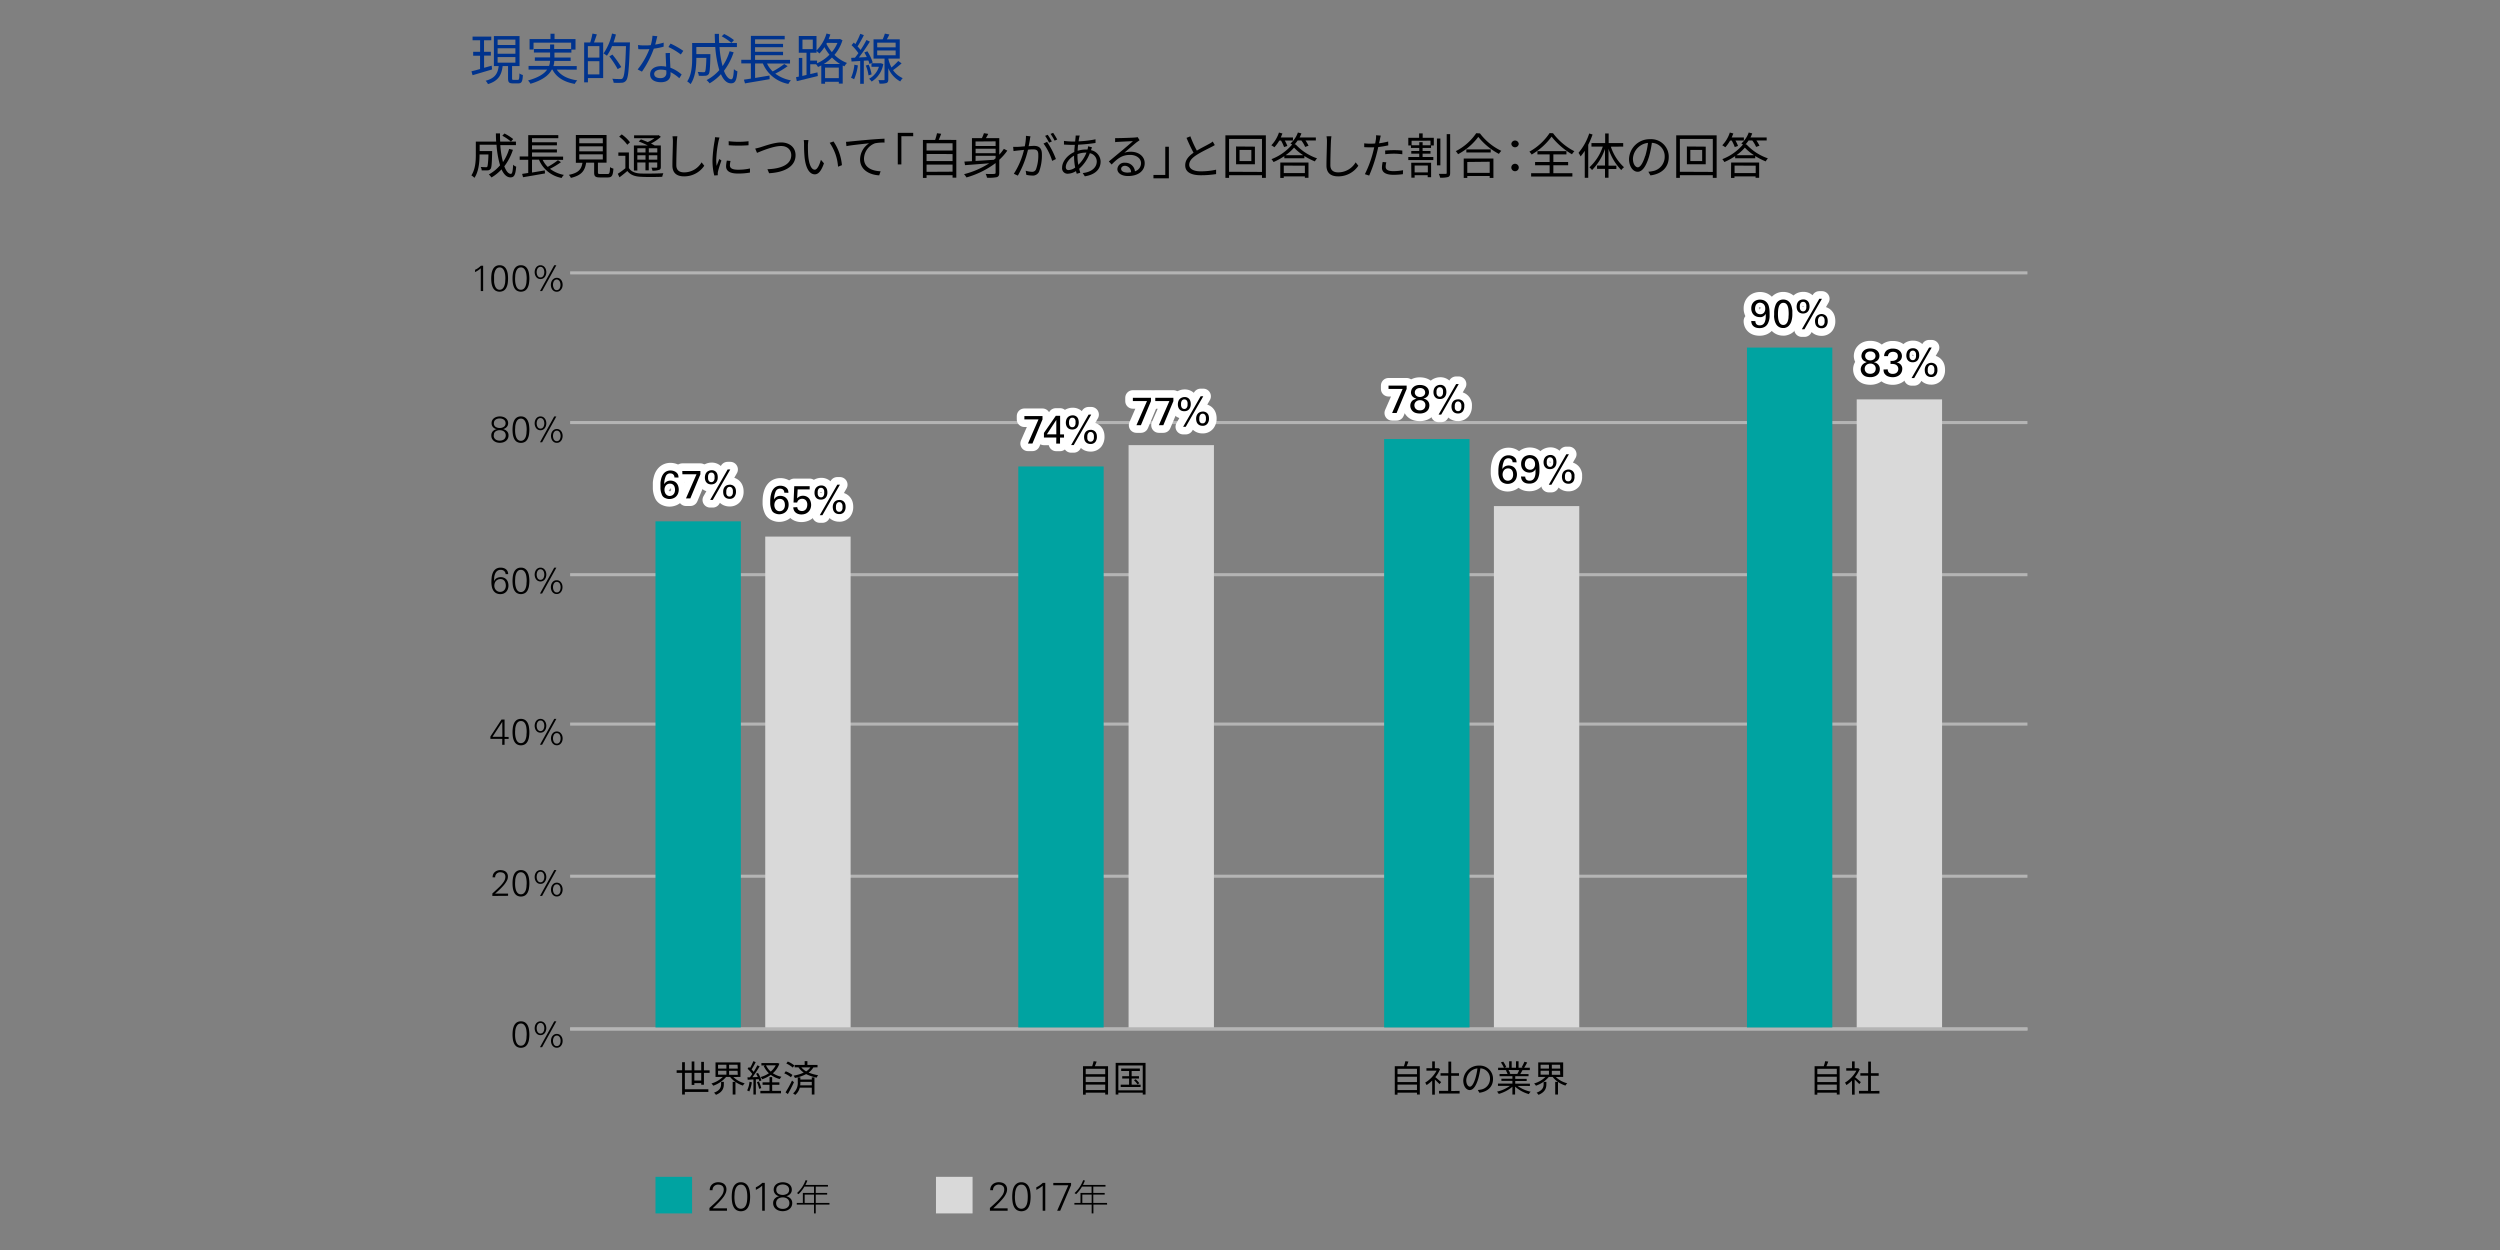 <svg xmlns="http://www.w3.org/2000/svg" viewBox="0 0 820 410"><rect x="0" y="0" width="820" height="410" fill="#808080" stroke="none"/><defs><style>.cls-1{fill:#00338d;}.cls-2,.cls-3,.cls-6{fill:none;}.cls-2{stroke:#b4b4b4;stroke-miterlimit:10;}.cls-4{fill:#d9d9d9;}.cls-5{fill:#00a3a1;}.cls-6{stroke:#fff;stroke-linecap:round;stroke-linejoin:round;stroke-width:5px;}</style></defs><g id="レイヤー_2" data-name="レイヤー 2"><g id="レイヤー_3" data-name="レイヤー 3"><path d="M168.23,49.14a18.11,18.11,0,0,1-2.81,5.41c.59,1.57,1.32,2.48,2.14,2.48.45,0,.64-.83.75-3a2.76,2.76,0,0,0,1,.64c-.23,2.72-.66,3.51-1.88,3.51s-2.19-1-2.93-2.63a14.33,14.33,0,0,1-3.29,2.66,7.57,7.57,0,0,0-.87-1,12.51,12.51,0,0,0,3.68-3,31.39,31.39,0,0,1-1.16-6.74h-5.53v2.09h4.09v.51c-.08,3.58-.18,4.93-.52,5.34a1.23,1.23,0,0,1-1,.47c-.4,0-1.12,0-1.9,0a2.53,2.53,0,0,0-.34-1.12c.74.06,1.43.08,1.7.08s.38,0,.48-.18.3-1.25.37-4h-2.92v.13c0,2.24-.24,5.46-1.68,7.54a4.7,4.7,0,0,0-1-.8c1.31-2,1.46-4.69,1.46-6.76V46.44h6.67c-.06-.88-.08-1.78-.09-2.69H164c0,.93,0,1.82.06,2.69h5.17V47.6H164.1a29.08,29.08,0,0,0,.88,5.56A15.67,15.67,0,0,0,167,48.84Zm-2.77-5.35a15.47,15.47,0,0,1,2.87,1.83l-.74.82a16.13,16.13,0,0,0-2.83-1.92Z"/><path d="M184,53.19a25.55,25.55,0,0,1-3.6,2.18,10.81,10.81,0,0,0,4.56,2,3.71,3.71,0,0,0-.74,1,10,10,0,0,1-7.44-6H174.5v4.22l4.2-.7.05,1c-2.55.45-5.29.92-7.19,1.24l-.3-1.09,2-.31V52.41h-2.8V51.33h2.8v-7h9.86v1H174.5v1.33h8.17v1H174.5V49h8.17v1H174.5v1.36h10.2v1.08H178a8.35,8.35,0,0,0,1.65,2.3A23.74,23.74,0,0,0,183,52.55Z"/><path d="M199.26,57.08c.64,0,.77-.29.83-2.26a3.25,3.25,0,0,0,1.11.48c-.15,2.32-.5,2.9-1.84,2.9h-2.58c-1.5,0-1.9-.35-1.9-1.65v-3.2h-2.63c-.38,2.56-1.41,4.16-5,5a3.42,3.42,0,0,0-.67-1c3.28-.65,4.13-1.9,4.46-3.95h-2.16V44.27h10.07v9.08h-2.83v3.19c0,.46.13.54.81.54ZM190,47h7.72V45.35H190Zm0,2.64h7.72V48H190Zm0,2.67h7.72V50.63H190Z"/><path d="M206.28,55.13c.76,1.2,2.14,1.73,4,1.79s5.4,0,7.3-.1a6.42,6.42,0,0,0-.37,1.17c-1.77.08-5.17.11-6.93,0-2.09-.08-3.53-.64-4.51-1.9-.82.7-1.66,1.39-2.58,2.06L202.63,57a25.87,25.87,0,0,0,2.49-1.81V51.11h-2.3V50h3.46Zm-.53-7.65a12.15,12.15,0,0,0-2.66-2.66l.83-.74a12,12,0,0,1,2.71,2.58Zm3.3,8.46h-1.13V47.72h4.57a32.23,32.23,0,0,0-3-1.33l.75-.67c.69.24,1.47.56,2.22.88a12.14,12.14,0,0,0,2.2-1.27h-6.68v-.94h7.81l.23-.07.73.56a14.55,14.55,0,0,1-3.23,2.2c.46.22.88.44,1.23.64h2v7c0,.58-.13.86-.55,1A7,7,0,0,1,214,56a3.54,3.54,0,0,0-.33-1c.75,0,1.44,0,1.63,0s.27-.07.27-.28V53.29h-2.78v2.59h-1.08V53.29h-2.68Zm0-7.31V50h2.68V48.63Zm2.68,3.74V50.92h-2.68v1.45Zm3.86-3.74h-2.78V50h2.78Zm0,3.74V50.92h-2.78v1.45Z"/><path d="M222.18,44.69c-.08.51-.13,1.07-.16,1.59-.06,1.79-.19,5.53-.19,7.9,0,1.75,1.12,2.36,2.59,2.36a6.64,6.64,0,0,0,5.7-3.29l.88,1.11a7.9,7.9,0,0,1-6.61,3.49c-2.27,0-3.84-1-3.84-3.54,0-2.35.16-6.35.16-8a7.77,7.77,0,0,0-.15-1.6Z"/><path d="M236,45.11c-.09.27-.24.78-.3,1.07a35.9,35.9,0,0,0-.77,6.07,15.89,15.89,0,0,0,.13,2.17c.27-.72.62-1.65.88-2.27l.69.51a33,33,0,0,0-1.12,3.56,3.67,3.67,0,0,0-.08.7l0,.56-1.15.08a19.8,19.8,0,0,1-.58-5.09,44,44,0,0,1,.71-6.35,9.21,9.21,0,0,0,.11-1.12Zm3.62,7.68a6.1,6.1,0,0,0-.21,1.46c0,.72.48,1.42,2.66,1.42a17.72,17.72,0,0,0,3.92-.41l0,1.34a21.34,21.34,0,0,1-4,.32c-2.65,0-3.84-.88-3.84-2.37a8.82,8.82,0,0,1,.26-1.87ZM239,46.32a27.34,27.34,0,0,0,6.52,0v1.32a41.48,41.48,0,0,1-6.5,0Z"/><path d="M249.45,48.29c1.34-.41,4.45-1.57,6.77-1.57,2.63,0,4.72,1.52,4.72,4.18,0,3.81-3.77,5.65-8.67,5.92l-.56-1.32c4.14-.12,7.82-1.36,7.82-4.61,0-1.67-1.2-3-3.34-3-2.61,0-6.64,1.75-7.89,2.25l-.59-1.41A17.37,17.37,0,0,0,249.45,48.29Z"/><path d="M265,47.51c0,1,0,2.45.11,3.74.26,2.66,1,4.41,2.15,4.41.81,0,1.55-1.64,2-3.24l1,1.15c-.94,2.69-1.92,3.61-3,3.61-1.48,0-2.92-1.49-3.36-5.61a41.59,41.59,0,0,1-.17-4.22,8.44,8.44,0,0,0-.1-1.41l1.54,0A15.22,15.22,0,0,0,265,47.51Zm11.17,6.66-1.29.51a15.76,15.76,0,0,0-2.74-7.84l1.25-.44A16.31,16.31,0,0,1,276.15,54.17Z"/><path d="M278.9,46.4c1-.09,4-.4,6.94-.64,1.73-.14,3.22-.22,4.28-.27v1.28A13.25,13.25,0,0,0,287,47a5.52,5.52,0,0,0-3.61,5c0,3.11,2.88,4.08,5.45,4.18l-.46,1.33c-2.93-.11-6.27-1.68-6.27-5.22A6.39,6.39,0,0,1,285.06,47c-1.39.16-5.71.58-7.43.93l-.14-1.41A13.82,13.82,0,0,0,278.9,46.4Z"/><path d="M294.47,43.57h5.06v1.11h-3.88v9.25h-1.18Z"/><path d="M313.67,45.89V58.28h-1.23v-.82h-8.53v.9h-1.19V45.89h4a18.43,18.43,0,0,0,.62-2.19l1.36.18c-.24.68-.52,1.4-.8,2ZM303.91,47v2.38h8.53V47Zm0,3.5v2.32h8.53V50.53Zm8.53,5.81V54h-8.53v2.36Z"/><path d="M330.4,49.41a17.84,17.84,0,0,1-2.64,3v4.23c0,.83-.18,1.23-.77,1.46a12.91,12.91,0,0,1-3.25.19,4.6,4.6,0,0,0-.45-1.25c1.27.06,2.47.05,2.82,0s.45-.11.45-.45V53.48A28.81,28.81,0,0,1,317,58.2a7.19,7.19,0,0,0-.79-1.07,27.82,27.82,0,0,0,8.25-3.57c-2.93.24-5.81.46-7.93.61L316.32,53l2.48-.13V45.3h3.26a11,11,0,0,0,.67-1.62l1.41.23a14.37,14.37,0,0,1-.76,1.39h4.38v5.44a16.12,16.12,0,0,0,1.51-1.92Zm-10.42-3v1.47h6.58V46.36Zm6.58,2.38H320v1.47h6.58Zm-6.58,4,6-.38c.2-.16.39-.32.58-.5v-.8H320Z"/><path d="M338,44.72c-.07.31-.15.63-.19,1s-.24,1.39-.42,2.24c.74-.07,1.39-.11,1.78-.11,1.42,0,2.57.56,2.57,2.7a15.2,15.2,0,0,1-.91,5.72,2.24,2.24,0,0,1-2.32,1.31,9,9,0,0,1-1.87-.23l-.21-1.36a7,7,0,0,0,2,.36,1.33,1.33,0,0,0,1.38-.82,13.21,13.21,0,0,0,.75-4.83c0-1.44-.65-1.7-1.68-1.7-.38,0-1,0-1.7.11a31.54,31.54,0,0,1-3.33,8.5L332.54,57a25.19,25.19,0,0,0,3.33-7.84l-2,.21c-.39.05-1,.11-1.43.19l-.13-1.39h1.41c.53,0,1.44-.1,2.4-.18a16.68,16.68,0,0,0,.4-3.44Zm5.44,1.81a26.88,26.88,0,0,1,2.9,5.64l-1.23.6a19,19,0,0,0-2.84-5.69Zm.66.26a20.18,20.18,0,0,0-1.3-2.23l.85-.35A23.59,23.59,0,0,1,345,46.4Zm1.81-.66a18.76,18.76,0,0,0-1.33-2.21l.85-.35a22.07,22.07,0,0,1,1.34,2.18Z"/><path d="M357.84,49.25A3.91,3.91,0,0,1,361,53c0,2.27-1.5,4.26-5.18,4.83l-.69-1.07c2.85-.3,4.61-1.78,4.61-3.83a2.8,2.8,0,0,0-2.28-2.68,12.93,12.93,0,0,1-3.5,5.12c.13.45.25.88.38,1.28l-1.17.35c-.08-.27-.17-.56-.25-.88a5.31,5.31,0,0,1-2.66.86,1.79,1.79,0,0,1-1.89-2c0-2,1.78-4.13,4-5.12,0-.8.11-1.6.17-2.34-.33,0-.65,0-1,0-.69,0-1.92-.06-2.56-.1l0-1.2a25.23,25.23,0,0,0,2.61.2c.35,0,.7,0,1.05,0,.05-.46.1-.88.13-1.22a7.24,7.24,0,0,0,.05-.75l1.34,0a6.22,6.22,0,0,0-.19.71c-.06.33-.13.73-.19,1.2a34.43,34.43,0,0,0,5.55-.67l0,1.2a53.28,53.28,0,0,1-5.71.57c-.07.61-.12,1.28-.16,2a9.13,9.13,0,0,1,2.65-.42h.58l.05-.14a6.93,6.93,0,0,0,.16-.91l1.28.32c-.1.21-.23.64-.32.88Zm-5.55,1.81c-1.54.88-2.71,2.45-2.71,3.73,0,.64.31,1,.9,1a4,4,0,0,0,2.18-.83,18.6,18.6,0,0,1-.37-3.59Zm3.81-1a7.68,7.68,0,0,0-2.69.5v.62a16.56,16.56,0,0,0,.27,2.88,10.78,10.78,0,0,0,2.67-4Z"/><path d="M373.78,46l-.88.61c-.78.59-2.91,2.47-4.13,3.49a6.73,6.73,0,0,1,2.15-.33c2.64,0,4.54,1.6,4.54,3.74,0,2.56-2.13,4.23-5.47,4.23-2.16,0-3.49-1-3.49-2.28A2.25,2.25,0,0,1,369,53.38a3.13,3.13,0,0,1,3.26,2.8,2.76,2.76,0,0,0,2-2.69c0-1.55-1.57-2.68-3.57-2.68-2.61,0-4.05,1.1-6.07,3.15l-.92-1,4.27-3.55c.88-.73,2.85-2.4,3.63-3.1-.83,0-3.95.17-4.77.22a7.33,7.33,0,0,0-1.07.1l0-1.33a8.62,8.62,0,0,0,1.12,0c.81,0,4.58-.12,5.41-.2a5.89,5.89,0,0,0,.86-.12ZM371,56.49A2.11,2.11,0,0,0,369,54.38c-.72,0-1.27.43-1.27,1,0,.79.91,1.23,2.1,1.23A8.2,8.2,0,0,0,371,56.49Z"/><path d="M383.39,58.49h-5.06V57.38h3.88V48.13h1.18Z"/><path d="M398.45,47.59c-.35.22-.75.43-1.21.67-1.06.55-3.27,1.59-4.82,2.61s-2.36,2-2.36,3.2,1.25,2.13,3.75,2.13a23.31,23.31,0,0,0,5.07-.54V57.1a32.09,32.09,0,0,1-5,.38c-3,0-5.13-.9-5.13-3.26,0-1.64,1-2.93,2.73-4.12a51.59,51.59,0,0,1-2.3-4.88l1.26-.51a36.16,36.16,0,0,0,2.13,4.69c1.49-.9,3.2-1.73,4.07-2.23a5.83,5.83,0,0,0,1.13-.75Z"/><path d="M415.2,44.39V58.33h-1.27v-.87h-10.8v.87h-1.2V44.39Zm-1.27,12V45.57h-10.8V56.34Zm-2.32-8.29v5.78h-6.18V48.05Zm-1.17,1.07h-3.87v3.65h3.87Z"/><path d="M419.6,46.12A12.82,12.82,0,0,1,418,48.31a8,8,0,0,0-1-.66,11,11,0,0,0,2.5-4.18l1.13.31c-.16.45-.35.88-.54,1.31h4v1H421.4a10.15,10.15,0,0,1,.85,1.79l-1.08.35a12.65,12.65,0,0,0-1-2.14ZM425,47.4a17.06,17.06,0,0,0,7,4.54,4.81,4.81,0,0,0-.72,1,22.48,22.48,0,0,1-3.45-1.76v.74h-6.57v-.71a21.65,21.65,0,0,1-3.54,1.94,5,5,0,0,0-.67-.95,16.66,16.66,0,0,0,6.77-4.8l-.55-.33a8.55,8.55,0,0,0,2.44-3.61l1.15.29a9.74,9.74,0,0,1-.58,1.33h5.32v1h-3.4a10.8,10.8,0,0,1,1,1.72l-1.11.39a9.34,9.34,0,0,0-1.25-2.11h-1.21a10.88,10.88,0,0,1-1,1.28Zm-5.06,5.92h9.24v5H428v-.46h-6.93v.51h-1.14Zm1.14,1v2.44H428V54.34Zm6.37-3.42a15.28,15.28,0,0,1-3-2.48,15.21,15.21,0,0,1-2.76,2.48Z"/><path d="M436.71,44.69c-.08.51-.13,1.07-.16,1.59-.07,1.79-.19,5.53-.19,7.9,0,1.75,1.12,2.36,2.59,2.36a6.64,6.64,0,0,0,5.7-3.29l.88,1.11a7.9,7.9,0,0,1-6.61,3.49c-2.28,0-3.84-1-3.84-3.54,0-2.35.16-6.35.16-8a7.77,7.77,0,0,0-.15-1.6Z"/><path d="M455.35,47.68a31.16,31.16,0,0,1-3.28.55c-.15.69-.32,1.42-.5,2.1a47.71,47.71,0,0,1-2.48,7.26l-1.41-.46A35.92,35.92,0,0,0,450.34,50c.14-.53.27-1.11.4-1.68-.52,0-1,0-1.44,0-.71,0-1.28,0-1.84-.06l0-1.25a13.45,13.45,0,0,0,1.9.11c.53,0,1.09,0,1.7-.06.11-.58.19-1.07.24-1.39a7.58,7.58,0,0,0,.05-1.31l1.55.12c-.11.36-.23.95-.29,1.27L452.32,47a22.55,22.55,0,0,0,3-.58Zm-.63,5.56a5.8,5.8,0,0,0-.22,1.42c0,.76.35,1.48,2.61,1.48a17.4,17.4,0,0,0,3.09-.31l-.05,1.3a24,24,0,0,1-3.06.21c-2.5,0-3.81-.77-3.81-2.34a9,9,0,0,1,.24-1.87Zm-.4-3.86c.83-.08,1.87-.13,2.9-.13a27.06,27.06,0,0,1,2.74.13l0,1.22a21.91,21.91,0,0,0-2.67-.19,26,26,0,0,0-2.93.17Z"/><path d="M466.64,45.19h3.65v2.53h-.91v.81h-2.77v1h2.59v.87h-2.59v1.1h3.52v1h-8.21v-1h3.59v-1.1H462.9v-.87h2.61v-1h-2.72v-.81h-.87V45.19h3.55V43.76h1.17Zm-3.76,8.19h6.52v4.74h-1.12v-.66H464v.82h-1.07Zm6.32-7.23H463v1.49h2.52v-1h1.1v1h2.59ZM464,54.29v2.26h4.33V54.29Zm8.44-.07h-1.12V45.44h1.12ZM475.65,44V56.68c0,.82-.17,1.17-.67,1.38a8.91,8.91,0,0,1-2.62.22,4.92,4.92,0,0,0-.44-1.25c1,0,1.94,0,2.25,0s.35-.09.35-.36V44Z"/><path d="M485.43,43.76a19.06,19.06,0,0,0,7,5.72,5.11,5.11,0,0,0-.78,1,21.33,21.33,0,0,1-6.77-5.58,19.85,19.85,0,0,1-6.65,5.68,4.39,4.39,0,0,0-.73-1,17.93,17.93,0,0,0,6.7-5.89ZM480.1,52h9.74v6.37h-1.22v-.65h-7.35v.65H480.1Zm8.86-3v1h-8v-1Zm-7.69,4.13v3.57h7.35V53.05Z"/><path d="M495.72,47.2a1.22,1.22,0,0,1,2.43,0,1.22,1.22,0,0,1-2.43,0Zm0,7.85a1.22,1.22,0,1,1,2.43,0,1.22,1.22,0,0,1-2.43,0Z"/><path d="M509.4,43.7a20.42,20.42,0,0,0,7,5.91,5.45,5.45,0,0,0-.79,1,23.89,23.89,0,0,1-6.69-5.79,21.41,21.41,0,0,1-6.54,5.87,4.84,4.84,0,0,0-.74-.94,19.16,19.16,0,0,0,6.63-6.1Zm.1,13.11h6.24V57.9H502.21V56.81h6.07V54.2h-4.77V53.14h4.77V50.65h-4V49.57h9.51v1.08H509.5v2.49h4.85V54.2H509.5Z"/><path d="M522.36,44.12a27.38,27.38,0,0,1-1.42,3.37V58.31H519.8V49.46a16,16,0,0,1-1.36,1.84,9.64,9.64,0,0,0-.69-1.17,18.52,18.52,0,0,0,3.51-6.35Zm6,4a15.85,15.85,0,0,0,4.32,6.73,4.24,4.24,0,0,0-.9.94,18,18,0,0,1-4.19-7v5.55h2.58v1.09h-2.58v2.87h-1.15V55.38h-2.61V54.29h2.61V48.85a18.34,18.34,0,0,1-4.25,6.93,5.56,5.56,0,0,0-.86-.89,16.32,16.32,0,0,0,4.39-6.81H522V46.93h4.49V43.78h1.15v3.15h4.77v1.15Z"/><path d="M540.66,56.33a9.91,9.91,0,0,0,1.36-.19,4.76,4.76,0,0,0,4-4.69,4.4,4.4,0,0,0-4.21-4.6,32.41,32.41,0,0,1-.94,4.56c-1,3.25-2.24,4.93-3.71,4.93s-2.84-1.63-2.84-4.24a6.77,6.77,0,0,1,6.95-6.45,5.76,5.76,0,0,1,6.08,5.83c0,3.33-2.19,5.55-6,6.05Zm-1-5.19a26,26,0,0,0,.88-4.27A5.52,5.52,0,0,0,535.6,52c0,2,.93,2.88,1.61,2.88S538.8,53.81,539.62,51.14Z"/><path d="M563.06,44.39V58.33H561.8v-.87H551v.87h-1.2V44.39Zm-1.26,12V45.57H551V56.34Zm-2.32-8.29v5.78H553.3V48.05Zm-1.17,1.07h-3.88v3.65h3.88Z"/><path d="M567.47,46.12a12.32,12.32,0,0,1-1.57,2.19,7.84,7.84,0,0,0-1-.66,10.94,10.94,0,0,0,2.49-4.18l1.14.31c-.16.45-.35.88-.54,1.31h4v1h-2.77a9.48,9.48,0,0,1,.85,1.79l-1.07.35a13.51,13.51,0,0,0-1-2.14Zm5.4,1.28a17.09,17.09,0,0,0,7,4.54,5.67,5.67,0,0,0-.72,1,22.39,22.39,0,0,1-3.44-1.76v.74h-6.58v-.71a21.24,21.24,0,0,1-3.54,1.94,4.57,4.57,0,0,0-.67-.95,16.59,16.59,0,0,0,6.77-4.8c-.19-.13-.4-.25-.54-.33a8.44,8.44,0,0,0,2.43-3.61l1.15.29a11.09,11.09,0,0,1-.57,1.33h5.31v1H576.1a10.67,10.67,0,0,1,1,1.72l-1.1.39a9.34,9.34,0,0,0-1.25-2.11h-1.22a10.81,10.81,0,0,1-1,1.28Zm-5.06,5.92H577v5h-1.17v-.46h-6.93v.51h-1.13Zm1.13,1v2.44h6.93V54.34Zm6.37-3.42a15.59,15.59,0,0,1-3-2.48,14.8,14.8,0,0,1-2.75,2.48Z"/><path d="M232.69,397.11v-.9c.88-.77,1.67-1.5,2.39-2.19a13.22,13.22,0,0,0,1.71-2,3.39,3.39,0,0,0,.6-1.83,1.88,1.88,0,0,0-.14-.76,1.25,1.25,0,0,0-.4-.5,1.47,1.47,0,0,0-.59-.28,2.69,2.69,0,0,0-.7-.09,1.8,1.8,0,0,0-1.34.51,1.78,1.78,0,0,0-.51,1.31h-.92a2.75,2.75,0,0,1,.21-1.09,2.27,2.27,0,0,1,.58-.81,2.78,2.78,0,0,1,.9-.53,3.3,3.3,0,0,1,1.1-.18,4,4,0,0,1,1,.13,2.65,2.65,0,0,1,.88.42,2.15,2.15,0,0,1,.59.74,2.32,2.32,0,0,1,.22,1.07,2.9,2.9,0,0,1-.22,1.12,6.44,6.44,0,0,1-.61,1.15,10,10,0,0,1-.78,1q-.44.49-.93,1c-.33.33-.67.66-1,1l-1,.94h4.72v.79Z"/><path d="M243,387.78a2.57,2.57,0,0,1,1.52.42,2.74,2.74,0,0,1,.93,1.09,5.07,5.07,0,0,1,.46,1.53,11.51,11.51,0,0,1,0,3.45,5.07,5.07,0,0,1-.46,1.53,2.74,2.74,0,0,1-.93,1.09,3,3,0,0,1-3,0,2.83,2.83,0,0,1-.93-1.09,5.07,5.07,0,0,1-.46-1.53,12.46,12.46,0,0,1,0-3.45,5.07,5.07,0,0,1,.46-1.53,2.83,2.83,0,0,1,.93-1.09A2.55,2.55,0,0,1,243,387.78Zm0,.79a1.53,1.53,0,0,0-1.15.43,2.78,2.78,0,0,0-.63,1.05,5.56,5.56,0,0,0-.27,1.3c0,.45-.06.85-.06,1.19s0,.75.06,1.2a5.56,5.56,0,0,0,.27,1.3,2.78,2.78,0,0,0,.63,1,1.75,1.75,0,0,0,2.3,0,2.78,2.78,0,0,0,.63-1,5.56,5.56,0,0,0,.27-1.3q.06-.67.06-1.2c0-.34,0-.74-.06-1.19a5.56,5.56,0,0,0-.27-1.3,2.78,2.78,0,0,0-.63-1.05A1.52,1.52,0,0,0,243,388.57Z"/><path d="M247.91,389.42a5.33,5.33,0,0,0,1.12-.62,7.74,7.74,0,0,0,1-.82h.82v9.13H250V388.9a7,7,0,0,1-1,.77,8.2,8.2,0,0,1-1.08.6Z"/><path d="M255.64,392.35a1.88,1.88,0,0,1-.74-.23,2.12,2.12,0,0,1-.6-.47,2.44,2.44,0,0,1-.39-.64,2.34,2.34,0,0,1,.12-1.87,2.39,2.39,0,0,1,.68-.77,2.85,2.85,0,0,1,.95-.44,4,4,0,0,1,2.17,0,2.85,2.85,0,0,1,.95.44,2.39,2.39,0,0,1,.68.77,2.22,2.22,0,0,1,.25,1.09,2.07,2.07,0,0,1-.13.77,2.27,2.27,0,0,1-.39.61,2.35,2.35,0,0,1-.58.46,2.91,2.91,0,0,1-.73.28h0a3,3,0,0,1,1.44.8,2.05,2.05,0,0,1,.53,1.47,2.41,2.41,0,0,1-1,2,2.83,2.83,0,0,1-1,.49,4.07,4.07,0,0,1-2.26,0,2.87,2.87,0,0,1-1-.49,2.41,2.41,0,0,1-1-2,2.13,2.13,0,0,1,.54-1.48,2.69,2.69,0,0,1,1.46-.78Zm-1.07,2.28a1.87,1.87,0,0,0,.18.85,1.5,1.5,0,0,0,.48.58,2,2,0,0,0,.7.35,3.07,3.07,0,0,0,1.63,0,2,2,0,0,0,.7-.35,1.59,1.59,0,0,0,.48-.58,1.87,1.87,0,0,0,.18-.85,1.83,1.83,0,0,0-.18-.84,1.55,1.55,0,0,0-.48-.59,1.83,1.83,0,0,0-.7-.34,2.83,2.83,0,0,0-1.63,0,1.83,1.83,0,0,0-.7.34,1.46,1.46,0,0,0-.48.59A1.83,1.83,0,0,0,254.57,394.63Zm.06-4.4a1.47,1.47,0,0,0,.6,1.29,2.88,2.88,0,0,0,3,0,1.47,1.47,0,0,0,.6-1.29,1.65,1.65,0,0,0-.19-.79,1.39,1.39,0,0,0-.49-.53,2.22,2.22,0,0,0-.68-.31,3.21,3.21,0,0,0-1.51,0,2.22,2.22,0,0,0-.68.31,1.39,1.39,0,0,0-.49.53A1.54,1.54,0,0,0,254.63,390.23Z"/><path d="M272.06,395.12h-4.5V398H267v-2.88h-5.66v-.56h2v-3.28H267v-2.07h-3.15a11,11,0,0,1-1.93,2.48,4.5,4.5,0,0,0-.51-.36,10.59,10.59,0,0,0,2.83-4.24l.59.14c-.2.49-.42,1-.65,1.43h7.39v.55h-4v2.07h3.74v.55h-3.74v2.73h4.5Zm-5.07-.56v-2.73h-3.06v2.73Z"/><path d="M230,355.79v-.53h-2.25v.59h-.88v-3.94h-2.23v5.37h7.7v.87h-7.7V359h-.91v-7.11h-1.79v-.85h1.79V348.4h.91v2.66h2.23v-2.91h.88v2.91H230v-2.77h.89v2.77h1.86v.85h-1.86v3.88Zm0-1.37v-2.51h-2.25v2.51Z"/><path d="M240.52,353.25a8.16,8.16,0,0,0,3.74,2.07,3.15,3.15,0,0,0-.58.75,8.85,8.85,0,0,1-2.45-1.2V359h-.91v-4.15h.89a7.64,7.64,0,0,1-1.73-1.61h-1.32a9.64,9.64,0,0,1-4.21,2.87,4.24,4.24,0,0,0-.6-.73,8.9,8.9,0,0,0,3.73-2.14h-2.39v-4.78h8.18v4.78Zm-4,1.61h.9v.73c0,1.14-.28,2.58-2.59,3.52a3.51,3.51,0,0,0-.62-.71c2.09-.78,2.31-1.94,2.31-2.84Zm-1-4.36h2.74v-1.27h-2.74Zm0,2h2.74v-1.3h-2.74Zm6.39-3.27h-2.77v1.27H242Zm0,2h-2.77v1.3H242Z"/><path d="M246.61,355a10.67,10.67,0,0,1-.85,3,3.76,3.76,0,0,0-.7-.33,8.47,8.47,0,0,0,.78-2.86Zm1.31-1v5h-.8v-4.94l-1.88.1-.07-.79.79,0c.25-.33.53-.71.79-1.11a10.53,10.53,0,0,0-1.54-1.7l.45-.58.35.32a14.67,14.67,0,0,0,1.08-2.23l.78.31a27.21,27.21,0,0,1-1.36,2.41,7.92,7.92,0,0,1,.7.78c.46-.75.9-1.51,1.21-2.15l.75.34a40.26,40.26,0,0,1-2.38,3.57l1.77-.07a9.94,9.94,0,0,0-.56-1.08l.62-.25a9.84,9.84,0,0,1,1.13,2.44l-.67.3a5.37,5.37,0,0,0-.22-.69Zm1,.73a11.47,11.47,0,0,1,.77,2.18l-.69.23a11.71,11.71,0,0,0-.73-2.19Zm4.36,3.08h2.89v.81H249.4v-.81h3v-2h-2.28v-.8h2.28v-1.72h.87v1.72h2.37v.8h-2.37Zm2.37-8.94a7.48,7.48,0,0,1-2.15,3.15,7.87,7.87,0,0,0,2.81,1.16,5.85,5.85,0,0,0-.56.75,8.81,8.81,0,0,1-2.93-1.38A11,11,0,0,1,250,354a3.45,3.45,0,0,0-.52-.73,9.33,9.33,0,0,0,2.72-1.24,7.59,7.59,0,0,1-1.7-2.39l.48-.16h-1.24v-.79h5.21l.17,0Zm-4.39.56a6.15,6.15,0,0,0,1.54,2.05,6.63,6.63,0,0,0,1.64-2.05Z"/><path d="M259.42,353.33a8.89,8.89,0,0,0-2.18-1.27l.49-.68a9.83,9.83,0,0,1,2.2,1.2Zm1,1.64c-.58,1.27-1.37,2.77-2,3.89l-.76-.57a36.67,36.67,0,0,0,2.12-3.87Zm-.39-4.8a9,9,0,0,0-2.12-1.34l.48-.65a8.73,8.73,0,0,1,2.15,1.28Zm6.24,3.22h.87V359h-.87v-2.25h-3.95a4.34,4.34,0,0,1-1.5,2.38,4.62,4.62,0,0,0-.7-.5,4.43,4.43,0,0,0,1.55-3.71v-1.54h.85v.7h3.75Zm.51-3.28a5.35,5.35,0,0,1-1.56,1.69,14.91,14.91,0,0,0,3.14.88,2.35,2.35,0,0,0-.49.79,14.64,14.64,0,0,1-3.46-1.16,13.35,13.35,0,0,1-3.67,1.26,3.79,3.79,0,0,0-.45-.76,12.78,12.78,0,0,0,3.34-1,6.65,6.65,0,0,1-1.74-1.73h-1.24v-.78h3.28v-1.24h.9v1.24h3.32v.78Zm-.51,5.88v-1.14h-3.75v.08a7.89,7.89,0,0,1-.06,1.06Zm-3.43-5.88a5.93,5.93,0,0,0,1.58,1.3,4.78,4.78,0,0,0,1.38-1.3Z"/><path d="M363.44,349.71V359h-.93v-.61h-6.39v.67h-.89v-9.34h3a16.21,16.21,0,0,0,.47-1.65l1,.13c-.18.52-.4,1.06-.6,1.52Zm-7.32.85v1.78h6.39v-1.78Zm0,2.62v1.74h6.39v-1.74Zm6.39,4.36v-1.78h-6.39v1.78Z"/><path d="M375.74,348.63V359h-.92v-.6h-8v.6h-.88V348.63Zm-.92,9v-8.16h-8v8.16Zm-.7-1.86v.76h-6.53v-.76h2.75v-2h-2.25V353h2.25v-1.71h-2.59v-.8h6.13v.8h-2.7V353h2.4v.76h-2.4v2ZM372.5,354a7.19,7.19,0,0,1,1.21,1.31l-.61.36a8.42,8.42,0,0,0-1.16-1.36Z"/><path d="M465.7,349.71V359h-.93v-.61h-6.39v.67h-.89v-9.34h3a14,14,0,0,0,.47-1.65l1,.13c-.18.52-.4,1.06-.6,1.52Zm-7.32.85v1.78h6.39v-1.78Zm0,2.62v1.74h6.39v-1.74Zm6.39,4.36v-1.78h-6.39v1.78Z"/><path d="M472.14,355.58c-.31-.35-1-1-1.51-1.52v5h-.87v-4.64a12.15,12.15,0,0,1-1.84,1.49,3.31,3.31,0,0,0-.47-.8,10.42,10.42,0,0,0,3.76-3.94h-3.34v-.81h1.89v-2.23h.87v2.23h1.05l.15,0,.5.34a11.13,11.13,0,0,1-1.54,2.61c.55.44,1.61,1.37,1.91,1.63Zm6.61,2.23v.88H472v-.88h3v-5H472.5V352h2.57v-3.8H476V352h2.55v.86H476v5Z"/><path d="M484.72,357.52a7,7,0,0,0,1-.14,3.56,3.56,0,0,0,3-3.51,3.3,3.3,0,0,0-3.16-3.45,24.42,24.42,0,0,1-.7,3.42c-.74,2.44-1.68,3.7-2.79,3.7s-2.12-1.23-2.12-3.18a5.08,5.08,0,0,1,5.21-4.84,4.31,4.31,0,0,1,4.55,4.37c0,2.5-1.64,4.16-4.47,4.53Zm-.78-3.88a18.89,18.89,0,0,0,.66-3.2,4.13,4.13,0,0,0-3.67,3.83c0,1.5.69,2.16,1.21,2.16S483.33,355.64,483.94,353.64Z"/><path d="M497.77,356.18a11.19,11.19,0,0,0,4.29,1.9,3.06,3.06,0,0,0-.6.79,11.39,11.39,0,0,1-4.51-2.46V359h-.88v-2.55a12,12,0,0,1-4.47,2.36,3.77,3.77,0,0,0-.58-.75,11.64,11.64,0,0,0,4.24-1.9h-3.93v-.75h4.74v-.89h-3.61v-.69h3.61V353h-4.21v-.73h2.62a5.13,5.13,0,0,0-.59-1.2l.42-.09h-2.93v-.76h1.91a9.49,9.49,0,0,0-1-1.74l.76-.25a8.61,8.61,0,0,1,1,1.76l-.62.23H495v-2.13h.83v2.13h1.42v-2.13h.84v2.13h1.46l-.45-.15a12.88,12.88,0,0,0,.91-1.82l.91.24a17.52,17.52,0,0,1-1,1.73h1.86V351h-2.4a14.8,14.8,0,0,1-.74,1.29h2.72V353H497v.87h3.75v.69H497v.89h4.81v.75Zm-3-5.22a5.16,5.16,0,0,1,.6,1.2l-.39.09h2.82l-.12,0a9.06,9.06,0,0,0,.61-1.25Z"/><path d="M510.31,353.25a8.14,8.14,0,0,0,3.75,2.07,3.2,3.2,0,0,0-.59.75,9.13,9.13,0,0,1-2.45-1.2V359h-.91v-4.15H511a8.09,8.09,0,0,1-1.73-1.61H508a9.59,9.59,0,0,1-4.21,2.87,3.48,3.48,0,0,0-.6-.73,8.9,8.9,0,0,0,3.73-2.14h-2.38v-4.78h8.18v4.78Zm-4,1.61h.9v.73c0,1.14-.28,2.58-2.59,3.52a3.47,3.47,0,0,0-.61-.71c2.08-.78,2.3-1.94,2.3-2.84Zm-1-4.36h2.75v-1.27h-2.75Zm0,2h2.75v-1.3h-2.75Zm6.39-3.27H509v1.27h2.77Zm0,2H509v1.3h2.77Z"/><path d="M603.4,349.71V359h-.93v-.61h-6.39v.67h-.89v-9.34h3a14,14,0,0,0,.47-1.65l1,.13c-.18.52-.4,1.06-.6,1.52Zm-7.32.85v1.78h6.39v-1.78Zm0,2.62v1.74h6.39v-1.74Zm6.39,4.36v-1.78h-6.39v1.78Z"/><path d="M609.84,355.58c-.31-.35-1-1-1.51-1.52v5h-.87v-4.64a12.15,12.15,0,0,1-1.84,1.49,3.31,3.31,0,0,0-.47-.8,10.42,10.42,0,0,0,3.76-3.94h-3.34v-.81h1.89v-2.23h.87v2.23h1l.15,0,.51.34a11.53,11.53,0,0,1-1.55,2.61c.55.44,1.61,1.37,1.91,1.63Zm6.61,2.23v.88h-6.71v-.88h3v-5H610.2V352h2.57v-3.8h.89V352h2.55v.86h-2.55v5Z"/><path class="cls-1" d="M161.4,22.78,155,24.67l-.36-1.28c.79-.19,1.76-.45,2.82-.75V18.28H155.2V17h2.27V13.2H155V12h6.14V13.2h-2.38V17H161v1.24h-2.22v4l2.49-.7Zm8.44,3.42c.42,0,.49-.27.54-2.12a3.28,3.28,0,0,0,1.12.52c-.09,2.2-.43,2.75-1.51,2.75h-1.75c-1.28,0-1.6-.37-1.6-1.67v-4h-1.77c-.36,2.87-1.33,4.83-4.82,5.91a4,4,0,0,0-.76-1.1c3.17-.86,4-2.48,4.27-4.81H162V11.83h8.41v9.85h-2.45v4c0,.45.07.52.52.52Zm-6.62-11.43h5.83V13h-5.83Zm0,2.86h5.83v-1.8h-5.83Zm0,2.92h5.83V18.71h-5.83Z"/><path class="cls-1" d="M182.62,22.82c1.28,1.92,3.58,3.09,6.71,3.54a5.25,5.25,0,0,0-.81,1.16c-3.51-.62-6-2.13-7.32-4.7H181c-.93,1.78-2.9,3.44-7,4.66a5.07,5.07,0,0,0-.81-1.08c3.51-1,5.35-2.23,6.28-3.58h-6.1V21.63h6.72a6,6,0,0,0,.34-1.69h-5V18.82h5v-1.6h-5.31V16.08h5.31V14.59h1.34v1.49h5.56V14H175v2.25h-1.3V12.81h6.86V11.06h1.33v1.75h6.88v3.45h-1.35v1h-5.56v1.6h5.31v1.12h-5.35a8.43,8.43,0,0,1-.29,1.69h7.64v1.19Z"/><path class="cls-1" d="M195.77,11.28c-.3.88-.63,1.87-.93,2.64h3V25.61h-5V27H191.6V13.92h2a21.3,21.3,0,0,0,.72-2.91Zm.83,3.85h-3.78v3.76h3.78Zm0,9.27V20.08h-3.78V24.4Zm10-9.85c-.29,8.21-.52,11-1.24,11.87a1.82,1.82,0,0,1-1.42.72,20.08,20.08,0,0,1-2.67,0,3,3,0,0,0-.45-1.31c1.17.1,2.25.1,2.67.1s.56,0,.73-.27c.6-.63.87-3.36,1.1-10.53h-4.57a14.72,14.72,0,0,1-1.69,3.15,11.17,11.17,0,0,0-1.1-.75A18.13,18.13,0,0,0,200.74,11l1.28.31a25.68,25.68,0,0,1-.77,2.59h5.38Zm-4,8.12a32.21,32.21,0,0,0-2.73-4.16l1-.61A35.91,35.91,0,0,1,203.79,22Z"/><path class="cls-1" d="M217.67,15.31a21.76,21.76,0,0,1-3.22.65,31.9,31.9,0,0,1-3.89,7.54l-1.41-.72A25.41,25.41,0,0,0,213,16.12c-.52,0-1,.05-1.56.05s-1.41,0-2.08-.05l-.1-1.35a16.65,16.65,0,0,0,2.19.13c.63,0,1.3,0,2-.1a14.22,14.22,0,0,0,.56-3.07l1.6.14c-.18.65-.41,1.73-.7,2.75a18.27,18.27,0,0,0,2.77-.64Zm2.09,2.07a17.93,17.93,0,0,0,0,1.93c0,.64.09,1.81.13,2.9a11.94,11.94,0,0,1,3.69,2.23l-.77,1.22a12.77,12.77,0,0,0-2.87-2c0,.27,0,.52,0,.72,0,1.42-.94,2.59-3.13,2.59-2,0-3.57-.81-3.57-2.57s1.55-2.7,3.57-2.7a8.29,8.29,0,0,1,1.69.16c-.05-1.46-.14-3.21-.18-4.45Zm-1.21,5.71a6.52,6.52,0,0,0-1.8-.25c-1.31,0-2.18.59-2.18,1.4s.67,1.39,2.06,1.39,1.94-.81,1.94-1.7C218.57,23.7,218.57,23.41,218.55,23.09Zm4.76-5.22a21.56,21.56,0,0,0-4.07-2.45l.7-1.12a27.17,27.17,0,0,1,4.18,2.38Z"/><path class="cls-1" d="M240.63,17.15a20.49,20.49,0,0,1-3.17,6.08C238.12,25,239,26,239.87,26c.51,0,.72-.93.85-3.33a3.08,3.08,0,0,0,1.15.72c-.25,3.06-.74,3.94-2.11,3.94s-2.46-1.09-3.29-3a16,16,0,0,1-3.71,3,7.9,7.9,0,0,0-1-1.06A14.46,14.46,0,0,0,235.93,23a35.68,35.68,0,0,1-1.32-7.58H228.4v2.34H233v.57c-.09,4-.19,5.55-.57,6a1.39,1.39,0,0,1-1.08.52,18.82,18.82,0,0,1-2.15,0,2.76,2.76,0,0,0-.37-1.26c.82.07,1.6.09,1.9.09s.44,0,.55-.2.34-1.4.41-4.5H228.4v.14c0,2.53-.27,6.14-1.89,8.48a5.61,5.61,0,0,0-1.11-.9c1.47-2.19,1.63-5.27,1.63-7.59v-5h7.51c-.07-1-.09-2-.11-3h1.39c0,1,0,2.05.07,3h5.82v1.32H236a33.17,33.17,0,0,0,1,6.25,17.81,17.81,0,0,0,2.31-4.87Zm-3.12-6a17.49,17.49,0,0,1,3.23,2l-.83.92a18.36,18.36,0,0,0-3.19-2.16Z"/><path class="cls-1" d="M258.35,21.7a28.43,28.43,0,0,1-4.06,2.45,12.13,12.13,0,0,0,5.14,2.21,4.22,4.22,0,0,0-.83,1.17,11.26,11.26,0,0,1-8.38-6.71h-2.55v4.75l4.72-.79.05,1.19c-2.86.5-5.94,1-8.08,1.38L244,26.13l2.29-.34v-5h-3.15V19.61h3.15V11.76h11.09V12.9h-9.72v1.49h9.18v1.1h-9.18V17h9.18v1.1h-9.18v1.53h11.47v1.21h-7.55a9,9,0,0,0,1.86,2.59,28,28,0,0,0,3.8-2.43Z"/><path class="cls-1" d="M276.33,13.2A13.46,13.46,0,0,1,273.7,18a12.09,12.09,0,0,0,4.11,2.65,5.3,5.3,0,0,0-.83,1.1c-.18-.09-.38-.16-.57-.26v5.93h-1.28v-.6h-4.51v.65h-1.24v-6c-.36.18-.72.34-1.08.5a3.63,3.63,0,0,0-.65-.9h-1.89v3.22l2.36-.55.13,1.2-6.9,1.68-.25-1.3.92-.2V19h1.13v5.91l1.39-.33V17.29H262V11.8h5.81v4.77A13,13,0,0,0,271.09,11l1.28.31c-.18.52-.38,1-.57,1.53h3.47l.23-.06Zm-13.12,2.92h3.38V13h-3.38ZM268,20.75a12.84,12.84,0,0,0,4.07-2.81,16.19,16.19,0,0,1-1.66-2.47,12.46,12.46,0,0,1-1.64,2.07,7.33,7.33,0,0,0-.94-.79v.54h-2.07v2.59H268Zm7.56.25a13.74,13.74,0,0,1-2.67-2.13,14,14,0,0,1-2.7,2.13Zm-.43,4.63V22.17h-4.51v3.46Zm-3.89-11.58-.18.34a14.42,14.42,0,0,0,1.78,2.7,11.48,11.48,0,0,0,1.84-3Z"/><path class="cls-1" d="M281.38,21.45A16.26,16.26,0,0,1,280.14,26a4.77,4.77,0,0,0-1-.48,14.08,14.08,0,0,0,1.1-4.29Zm1.95-1.55v7.58h-1.19V20l-2.83.18-.12-1.2,1.24-.06c.36-.45.74-.95,1.12-1.49a16.56,16.56,0,0,0-2.24-2.61l.72-.85c.18.16.36.32.54.5a25.18,25.18,0,0,0,1.61-3.38l1.17.43a36.58,36.58,0,0,1-2.07,3.71,14.87,14.87,0,0,1,1,1.15,33.83,33.83,0,0,0,1.92-3.26l1.12.53a62.6,62.6,0,0,1-3.6,5.2l2.59-.13a16.63,16.63,0,0,0-.81-1.51l1-.39a14.87,14.87,0,0,1,1.75,3.69l-1.06.48a5.92,5.92,0,0,0-.38-1.15Zm1.6,1.31a13.52,13.52,0,0,1,.95,3.19l-1,.33a12.35,12.35,0,0,0-.9-3.23Zm4.79-.19a8.42,8.42,0,0,1-3.82,5.74,4.13,4.13,0,0,0-.84-.92,6.71,6.71,0,0,0,3.22-3.94h-2.43V20.75h2.93l.2,0Zm6-.24A27.13,27.13,0,0,1,292.92,23a7.45,7.45,0,0,0,3.17,2.63,6.48,6.48,0,0,0-.81,1.08,8.83,8.83,0,0,1-3.92-4.35v3.67c0,.66-.13,1-.6,1.2a7,7,0,0,1-2.28.2,4.25,4.25,0,0,0-.36-1.15c.79,0,1.53,0,1.73,0s.28,0,.28-.25V19.22h-3.61V12.9h3a14.55,14.55,0,0,0,.72-1.88l1.48.29c-.26.54-.56,1.1-.83,1.59h4.23v6.32h-3.71v.23a11.43,11.43,0,0,0,1,2.68A21.13,21.13,0,0,0,294.62,20Zm-8-5.25h6.05V14h-6.05Zm0,2.59h6.05V16.55h-6.05Z"/><line class="cls-2" x1="187" y1="337.5" x2="665" y2="337.5"/><line class="cls-3" x1="187.5" y1="337.5" x2="187.5" y2="331.3"/><line class="cls-3" x1="306.5" y1="337.5" x2="306.5" y2="331.3"/><line class="cls-3" x1="426" y1="337.5" x2="426" y2="331.3"/><line class="cls-3" x1="545.5" y1="337.5" x2="545.5" y2="331.3"/><line class="cls-3" x1="664.5" y1="337.5" x2="664.5" y2="331.3"/><path d="M170.87,335a2.37,2.37,0,0,1,1.38.38,2.53,2.53,0,0,1,.84,1,4.4,4.4,0,0,1,.42,1.4,10.05,10.05,0,0,1,.12,1.56,10.28,10.28,0,0,1-.12,1.57,4.34,4.34,0,0,1-.42,1.39,2.53,2.53,0,0,1-.84,1,2.71,2.71,0,0,1-2.77,0,2.62,2.62,0,0,1-.84-1,4.91,4.91,0,0,1-.42-1.39,11.72,11.72,0,0,1-.11-1.57,11.46,11.46,0,0,1,.11-1.56,5,5,0,0,1,.42-1.4,2.62,2.62,0,0,1,.84-1A2.38,2.38,0,0,1,170.87,335Zm0,.72a1.42,1.42,0,0,0-1.05.39,2.59,2.59,0,0,0-.57.95,5.14,5.14,0,0,0-.25,1.19c0,.41-.05.77-.05,1.08s0,.68.05,1.09a5.16,5.16,0,0,0,.25,1.18,2.51,2.51,0,0,0,.57,1,1.42,1.42,0,0,0,1.05.39,1.38,1.38,0,0,0,1-.39,2.41,2.41,0,0,0,.58-1,4.67,4.67,0,0,0,.24-1.18c0-.41.06-.78.06-1.09s0-.67-.06-1.08a4.66,4.66,0,0,0-.24-1.19,2.48,2.48,0,0,0-.58-.95A1.38,1.38,0,0,0,170.87,335.71Z"/><path d="M177.28,335a1.67,1.67,0,0,1,.81.19,1.71,1.71,0,0,1,.6.5,2.19,2.19,0,0,1,.37.73,2.65,2.65,0,0,1,.13.85,2.7,2.7,0,0,1-.13.85,2.23,2.23,0,0,1-.37.72,1.64,1.64,0,0,1-.6.51,1.91,1.91,0,0,1-1.62,0,1.82,1.82,0,0,1-.6-.51,2.23,2.23,0,0,1-.37-.72,3,3,0,0,1-.13-.85,3,3,0,0,1,.13-.85,2.19,2.19,0,0,1,.37-.73,1.91,1.91,0,0,1,.6-.5A1.67,1.67,0,0,1,177.28,335Zm0,.54a1,1,0,0,0-.59.16,1.35,1.35,0,0,0-.38.41,1.8,1.8,0,0,0-.21.56,2.52,2.52,0,0,0-.07.6,2.44,2.44,0,0,0,.07.59,1.71,1.71,0,0,0,.21.56,1.15,1.15,0,0,0,.38.41,1.11,1.11,0,0,0,1.18,0,1.07,1.07,0,0,0,.38-.41,1.71,1.71,0,0,0,.21-.56,2.44,2.44,0,0,0,.07-.59,2.52,2.52,0,0,0-.07-.6,1.8,1.8,0,0,0-.21-.56,1.24,1.24,0,0,0-.38-.41A1,1,0,0,0,177.28,335.53Zm5.21-.54-4.68,8.48h-.7l4.68-8.48Zm.14,4.13a1.73,1.73,0,0,1,.81.18,1.85,1.85,0,0,1,.6.51,2.26,2.26,0,0,1,.38.72,3.08,3.08,0,0,1,.12.86,3,3,0,0,1-.12.85,2.26,2.26,0,0,1-.38.72,1.68,1.68,0,0,1-1.41.69,1.79,1.79,0,0,1-.81-.18,1.94,1.94,0,0,1-.6-.51,2.23,2.23,0,0,1-.37-.72,3,3,0,0,1-.13-.85,3.09,3.09,0,0,1,.13-.86,2.23,2.23,0,0,1,.37-.72,2.09,2.09,0,0,1,.6-.51A1.79,1.79,0,0,1,182.63,339.12Zm0,.54a1,1,0,0,0-.59.16,1.24,1.24,0,0,0-.38.41,2.49,2.49,0,0,0-.21.56,2.56,2.56,0,0,0,0,1.19,2.49,2.49,0,0,0,.21.56,1.24,1.24,0,0,0,.38.41,1,1,0,0,0,.59.16,1,1,0,0,0,.59-.16,1.27,1.27,0,0,0,.39-.41,2.49,2.49,0,0,0,.21-.56,3,3,0,0,0,0-1.19,2.49,2.49,0,0,0-.21-.56,1.27,1.27,0,0,0-.39-.41A1,1,0,0,0,182.63,339.66Z"/><path d="M161.49,293.87v-.81c.79-.71,1.51-1.37,2.16-2a11.06,11.06,0,0,0,1.56-1.81,3,3,0,0,0,.55-1.67,1.53,1.53,0,0,0-.13-.68,1.27,1.27,0,0,0-.36-.46,1.35,1.35,0,0,0-.54-.25,2.61,2.61,0,0,0-.64-.08,1.59,1.59,0,0,0-1.68,1.66h-.84a2.66,2.66,0,0,1,.19-1,2.12,2.12,0,0,1,.54-.74,2.5,2.5,0,0,1,.81-.47,3,3,0,0,1,1-.17,3.69,3.69,0,0,1,.95.12,2.32,2.32,0,0,1,.79.38,1.86,1.86,0,0,1,.54.67,2.09,2.09,0,0,1,.2,1,2.65,2.65,0,0,1-.2,1,5.63,5.63,0,0,1-.56,1,8.2,8.2,0,0,1-.7.91c-.27.3-.55.6-.85.9s-.61.59-.92.88-.63.58-1,.86h4.29v.72Z"/><path d="M170.87,285.39a2.37,2.37,0,0,1,1.38.38,2.53,2.53,0,0,1,.84,1,4.4,4.4,0,0,1,.42,1.4,10.05,10.05,0,0,1,.12,1.56,10.28,10.28,0,0,1-.12,1.57,4.34,4.34,0,0,1-.42,1.39,2.53,2.53,0,0,1-.84,1,2.71,2.71,0,0,1-2.77,0,2.53,2.53,0,0,1-.84-1,4.91,4.91,0,0,1-.42-1.39,10.27,10.27,0,0,1-.11-1.57,10.05,10.05,0,0,1,.11-1.56,5,5,0,0,1,.42-1.4,2.53,2.53,0,0,1,.84-1A2.38,2.38,0,0,1,170.87,285.39Zm0,.72a1.42,1.42,0,0,0-1.05.39,2.47,2.47,0,0,0-.57.95,5.14,5.14,0,0,0-.25,1.19c0,.41-.05.77-.05,1.08s0,.68.05,1.09a5.16,5.16,0,0,0,.25,1.18,2.39,2.39,0,0,0,.57.95,1.42,1.42,0,0,0,1.05.39,1.4,1.4,0,0,0,1-.39,2.41,2.41,0,0,0,.58-.95,5.15,5.15,0,0,0,.24-1.18c0-.41.06-.78.06-1.09s0-.67-.06-1.08a5.13,5.13,0,0,0-.24-1.19,2.48,2.48,0,0,0-.58-.95A1.4,1.4,0,0,0,170.87,286.11Z"/><path d="M177.28,285.39a1.67,1.67,0,0,1,.81.19,1.71,1.71,0,0,1,.6.5,2.19,2.19,0,0,1,.37.73,2.65,2.65,0,0,1,.13.85,2.7,2.7,0,0,1-.13.85,2.23,2.23,0,0,1-.37.72,1.64,1.64,0,0,1-.6.51,1.91,1.91,0,0,1-1.62,0,1.64,1.64,0,0,1-.6-.51,2.23,2.23,0,0,1-.37-.72,2.7,2.7,0,0,1-.13-.85,2.65,2.65,0,0,1,.13-.85,2.19,2.19,0,0,1,.37-.73,1.71,1.71,0,0,1,.6-.5A1.67,1.67,0,0,1,177.28,285.39Zm0,.54a1,1,0,0,0-.59.16,1.24,1.24,0,0,0-.38.41,1.8,1.8,0,0,0-.21.56,2.52,2.52,0,0,0-.07.6,2.44,2.44,0,0,0,.07.59,1.71,1.71,0,0,0,.21.56,1.07,1.07,0,0,0,.38.41,1.11,1.11,0,0,0,1.18,0,1.07,1.07,0,0,0,.38-.41,1.71,1.71,0,0,0,.21-.56,2.44,2.44,0,0,0,.07-.59,2.52,2.52,0,0,0-.07-.6,1.8,1.8,0,0,0-.21-.56,1.24,1.24,0,0,0-.38-.41A1,1,0,0,0,177.28,285.93Zm5.21-.54-4.68,8.48h-.7l4.68-8.48Zm.14,4.13a1.73,1.73,0,0,1,.81.18,1.85,1.85,0,0,1,.6.51,2.05,2.05,0,0,1,.37.72,2.76,2.76,0,0,1,.13.86,2.7,2.7,0,0,1-.13.85,2.05,2.05,0,0,1-.37.72,1.68,1.68,0,0,1-1.41.69,1.79,1.79,0,0,1-.81-.18,1.94,1.94,0,0,1-.6-.51,2.23,2.23,0,0,1-.37-.72,3,3,0,0,1-.13-.85,3.09,3.09,0,0,1,.13-.86,2.23,2.23,0,0,1,.37-.72,2.09,2.09,0,0,1,.6-.51A1.79,1.79,0,0,1,182.63,289.52Zm0,.54a1,1,0,0,0-.59.16,1.24,1.24,0,0,0-.38.41,1.8,1.8,0,0,0-.21.56,2.56,2.56,0,0,0,0,1.19,1.8,1.8,0,0,0,.21.56,1.35,1.35,0,0,0,.38.41,1.17,1.17,0,0,0,1.18,0,1.24,1.24,0,0,0,.38-.41,1.8,1.8,0,0,0,.21-.56,2.56,2.56,0,0,0,0-1.19,1.8,1.8,0,0,0-.21-.56,1.15,1.15,0,0,0-.38-.41A1,1,0,0,0,182.63,290.06Z"/><path d="M164.75,242.34h-3.9v-.76L164.5,236h1v5.71h1.33v.66h-1.33v1.93h-.78Zm0-5.59h0l-3.21,4.93h3.24Z"/><path d="M170.87,235.79a2.37,2.37,0,0,1,1.38.38,2.53,2.53,0,0,1,.84,1,4.4,4.4,0,0,1,.42,1.4,10.05,10.05,0,0,1,.12,1.56,10.28,10.28,0,0,1-.12,1.57,4.34,4.34,0,0,1-.42,1.39,2.53,2.53,0,0,1-.84,1,2.71,2.71,0,0,1-2.77,0,2.62,2.62,0,0,1-.84-1,4.91,4.91,0,0,1-.42-1.39,11.72,11.72,0,0,1-.11-1.57,11.46,11.46,0,0,1,.11-1.56,5,5,0,0,1,.42-1.4,2.62,2.62,0,0,1,.84-1A2.38,2.38,0,0,1,170.87,235.79Zm0,.72a1.42,1.42,0,0,0-1.05.39,2.59,2.59,0,0,0-.57.95A5.14,5.14,0,0,0,169,239c0,.41-.05.77-.05,1.08s0,.67.05,1.09a5.16,5.16,0,0,0,.25,1.18,2.51,2.51,0,0,0,.57,1,1.42,1.42,0,0,0,1.05.39,1.38,1.38,0,0,0,1-.39,2.41,2.41,0,0,0,.58-1,4.67,4.67,0,0,0,.24-1.18c0-.42.06-.78.06-1.09s0-.67-.06-1.08a4.66,4.66,0,0,0-.24-1.19,2.48,2.48,0,0,0-.58-.95A1.38,1.38,0,0,0,170.87,236.51Z"/><path d="M177.28,235.79a1.67,1.67,0,0,1,.81.19,1.71,1.71,0,0,1,.6.5,2.19,2.19,0,0,1,.37.73,2.65,2.65,0,0,1,.13.85,2.7,2.7,0,0,1-.13.85,2.23,2.23,0,0,1-.37.72,1.64,1.64,0,0,1-.6.51,1.91,1.91,0,0,1-1.62,0,1.82,1.82,0,0,1-.6-.51,2.23,2.23,0,0,1-.37-.72,3,3,0,0,1-.13-.85,3,3,0,0,1,.13-.85,2.19,2.19,0,0,1,.37-.73,1.91,1.91,0,0,1,.6-.5A1.67,1.67,0,0,1,177.28,235.79Zm0,.54a1,1,0,0,0-.59.16,1.35,1.35,0,0,0-.38.41,1.8,1.8,0,0,0-.21.56,2.52,2.52,0,0,0-.07.6,2.44,2.44,0,0,0,.07.59,1.8,1.8,0,0,0,.21.56,1.15,1.15,0,0,0,.38.41,1.11,1.11,0,0,0,1.18,0,1.07,1.07,0,0,0,.38-.41,1.8,1.8,0,0,0,.21-.56,2.44,2.44,0,0,0,.07-.59,2.52,2.52,0,0,0-.07-.6,1.8,1.8,0,0,0-.21-.56,1.24,1.24,0,0,0-.38-.41A1,1,0,0,0,177.28,236.33Zm5.21-.54-4.68,8.48h-.7l4.68-8.48Zm.14,4.13a1.73,1.73,0,0,1,.81.18,1.85,1.85,0,0,1,.6.51,2.26,2.26,0,0,1,.38.72,3.11,3.11,0,0,1,0,1.71,2.26,2.26,0,0,1-.38.72,1.68,1.68,0,0,1-1.41.69,1.79,1.79,0,0,1-.81-.18,1.94,1.94,0,0,1-.6-.51,2.23,2.23,0,0,1-.37-.72,2.88,2.88,0,0,1,0-1.71,2.23,2.23,0,0,1,.37-.72,2.09,2.09,0,0,1,.6-.51A1.79,1.79,0,0,1,182.63,239.92Zm0,.54a1,1,0,0,0-.59.16,1.24,1.24,0,0,0-.38.41,2.49,2.49,0,0,0-.21.56,3.07,3.07,0,0,0-.07.6,3.15,3.15,0,0,0,.07.59,2.49,2.49,0,0,0,.21.56,1.35,1.35,0,0,0,.38.41,1,1,0,0,0,.59.16,1,1,0,0,0,.59-.16,1.38,1.38,0,0,0,.39-.41,2.49,2.49,0,0,0,.21-.56,3.11,3.11,0,0,0,.06-.59,3.05,3.05,0,0,0-.06-.6,2.49,2.49,0,0,0-.21-.56,1.27,1.27,0,0,0-.39-.41A1,1,0,0,0,182.63,240.46Z"/><path d="M164.17,186.19a3.26,3.26,0,0,1,1,.13,2.33,2.33,0,0,1,.77.39,1.82,1.82,0,0,1,.53.66,2.28,2.28,0,0,1,.21.94h-.84a1.38,1.38,0,0,0-.14-.58,1.48,1.48,0,0,0-.34-.44,1.46,1.46,0,0,0-.5-.29,2,2,0,0,0-.6-.09,1.84,1.84,0,0,0-1.19.36,2.36,2.36,0,0,0-.67.92,4.57,4.57,0,0,0-.3,1.21c0,.43-.06.85-.06,1.24h0a2,2,0,0,1,.87-1,2.8,2.8,0,0,1,2.4-.13,2.21,2.21,0,0,1,.8.57,2.44,2.44,0,0,1,.49.88,3.51,3.51,0,0,1,.17,1.09,3.31,3.31,0,0,1-.18,1.11,2.69,2.69,0,0,1-.52.9,2.39,2.39,0,0,1-.82.6,2.73,2.73,0,0,1-1.1.21,2.89,2.89,0,0,1-1.44-.33,2.53,2.53,0,0,1-.91-.87,3.67,3.67,0,0,1-.48-1.26,6.92,6.92,0,0,1-.14-1.45,15.26,15.26,0,0,1,.09-1.63,5.37,5.37,0,0,1,.41-1.54,2.9,2.9,0,0,1,.91-1.14A2.69,2.69,0,0,1,164.17,186.19Zm0,3.75a2.14,2.14,0,0,0-.87.17,2,2,0,0,0-.64.47,2.08,2.08,0,0,0-.39.7,2.93,2.93,0,0,0-.13.86,2.18,2.18,0,0,0,.14.76,1.86,1.86,0,0,0,.39.63,1.94,1.94,0,0,0,.59.44,1.71,1.71,0,0,0,.75.16,2,2,0,0,0,.81-.15,1.67,1.67,0,0,0,.6-.44,1.75,1.75,0,0,0,.36-.64,2.39,2.39,0,0,0,.13-.82,3,3,0,0,0-.1-.79,2,2,0,0,0-.3-.69,1.56,1.56,0,0,0-.54-.48A1.66,1.66,0,0,0,164.16,189.94Z"/><path d="M170.87,186.19a2.3,2.3,0,0,1,1.38.38,2.53,2.53,0,0,1,.84,1,4.4,4.4,0,0,1,.42,1.4,10.05,10.05,0,0,1,.12,1.56,10.28,10.28,0,0,1-.12,1.57,4.34,4.34,0,0,1-.42,1.39,2.53,2.53,0,0,1-.84,1,2.71,2.71,0,0,1-2.77,0,2.62,2.62,0,0,1-.84-1,4.91,4.91,0,0,1-.42-1.39,11.72,11.72,0,0,1-.11-1.57,11.46,11.46,0,0,1,.11-1.56,5,5,0,0,1,.42-1.4,2.62,2.62,0,0,1,.84-1A2.31,2.31,0,0,1,170.87,186.19Zm0,.72a1.42,1.42,0,0,0-1.05.39,2.59,2.59,0,0,0-.57.95,5.14,5.14,0,0,0-.25,1.19c0,.41-.05.77-.05,1.08s0,.67.05,1.09a5.16,5.16,0,0,0,.25,1.18,2.51,2.51,0,0,0,.57,1,1.42,1.42,0,0,0,1.05.39,1.38,1.38,0,0,0,1-.39,2.41,2.41,0,0,0,.58-1,4.67,4.67,0,0,0,.24-1.18c0-.42.06-.78.06-1.09s0-.67-.06-1.08a4.66,4.66,0,0,0-.24-1.19,2.48,2.48,0,0,0-.58-.95A1.38,1.38,0,0,0,170.87,186.91Z"/><path d="M177.28,186.19a1.67,1.67,0,0,1,.81.19,1.71,1.71,0,0,1,.6.5,2.23,2.23,0,0,1,.37.72,2.76,2.76,0,0,1,.13.86,2.7,2.7,0,0,1-.13.85,2.23,2.23,0,0,1-.37.72,1.64,1.64,0,0,1-.6.51,1.91,1.91,0,0,1-1.62,0,1.82,1.82,0,0,1-.6-.51,2.23,2.23,0,0,1-.37-.72,3,3,0,0,1-.13-.85,3.09,3.09,0,0,1,.13-.86,2.23,2.23,0,0,1,.37-.72,1.91,1.91,0,0,1,.6-.5A1.67,1.67,0,0,1,177.28,186.19Zm0,.54a1,1,0,0,0-.59.16,1.35,1.35,0,0,0-.38.41,1.8,1.8,0,0,0-.21.56,2.52,2.52,0,0,0-.07.6,2.44,2.44,0,0,0,.07.59,1.8,1.8,0,0,0,.21.56,1.15,1.15,0,0,0,.38.41,1.11,1.11,0,0,0,1.18,0,1.07,1.07,0,0,0,.38-.41,1.8,1.8,0,0,0,.21-.56,2.44,2.44,0,0,0,.07-.59,2.52,2.52,0,0,0-.07-.6,1.8,1.8,0,0,0-.21-.56,1.24,1.24,0,0,0-.38-.41A1,1,0,0,0,177.28,186.73Zm5.21-.54-4.68,8.48h-.7l4.68-8.48Zm.14,4.13A1.68,1.68,0,0,1,184,191a2.26,2.26,0,0,1,.38.72,3.11,3.11,0,0,1,0,1.71,2.26,2.26,0,0,1-.38.72,1.68,1.68,0,0,1-1.41.69,1.79,1.79,0,0,1-.81-.18,1.94,1.94,0,0,1-.6-.51,2.23,2.23,0,0,1-.37-.72,2.88,2.88,0,0,1,0-1.71,2.23,2.23,0,0,1,.37-.72,1.94,1.94,0,0,1,.6-.51A1.79,1.79,0,0,1,182.63,190.32Zm0,.54a1,1,0,0,0-.59.16,1.24,1.24,0,0,0-.38.41,2.49,2.49,0,0,0-.21.56,3.06,3.06,0,0,0-.07.59,3.16,3.16,0,0,0,.07.6,2.49,2.49,0,0,0,.21.56,1.35,1.35,0,0,0,.38.41,1,1,0,0,0,.59.16,1,1,0,0,0,.59-.16,1.38,1.38,0,0,0,.39-.41,2.49,2.49,0,0,0,.21-.56,3.13,3.13,0,0,0,.06-.6,3,3,0,0,0-.06-.59,2.49,2.49,0,0,0-.21-.56,1.27,1.27,0,0,0-.39-.41A1,1,0,0,0,182.63,190.86Z"/><path d="M162.93,140.74a1.69,1.69,0,0,1-.67-.2,2.09,2.09,0,0,1-.54-.43,1.87,1.87,0,0,1-.36-.59,2,2,0,0,1-.12-.7,2,2,0,0,1,.23-1,2.06,2.06,0,0,1,.62-.69,2.54,2.54,0,0,1,.86-.41,3.8,3.8,0,0,1,2,0,2.54,2.54,0,0,1,.86.41,2,2,0,0,1,.62.69,2,2,0,0,1,.24,1,1.94,1.94,0,0,1-.13.7,1.67,1.67,0,0,1-.35.55,2.13,2.13,0,0,1-.53.42,2.37,2.37,0,0,1-.66.25h0a2.74,2.74,0,0,1,1.31.73,1.86,1.86,0,0,1,.48,1.34,2.21,2.21,0,0,1-.89,1.84,2.87,2.87,0,0,1-.91.45,3.86,3.86,0,0,1-2.06,0,2.92,2.92,0,0,1-.9-.45,2.45,2.45,0,0,1-.64-.75,2.34,2.34,0,0,1-.24-1.09,1.92,1.92,0,0,1,.49-1.35,2.43,2.43,0,0,1,1.32-.71Zm-1,2.08a1.64,1.64,0,0,0,.16.76,1.46,1.46,0,0,0,.44.54,1.86,1.86,0,0,0,.63.31,2.83,2.83,0,0,0,1.49,0,2,2,0,0,0,.64-.31,1.43,1.43,0,0,0,.43-.54,1.81,1.81,0,0,0,0-1.53,1.43,1.43,0,0,0-.43-.54,2.24,2.24,0,0,0-.64-.31,2.83,2.83,0,0,0-1.49,0,2.06,2.06,0,0,0-.63.31,1.46,1.46,0,0,0-.44.54A1.65,1.65,0,0,0,162,142.82Zm.06-4a1.35,1.35,0,0,0,.54,1.17,2.32,2.32,0,0,0,1.38.39,2.29,2.29,0,0,0,1.37-.39,1.36,1.36,0,0,0,.55-1.17,1.47,1.47,0,0,0-.17-.72,1.41,1.41,0,0,0-.45-.49,2.1,2.1,0,0,0-.61-.27,2.72,2.72,0,0,0-.69-.09,2.61,2.61,0,0,0-.69.09,2,2,0,0,0-.62.27,1.51,1.51,0,0,0-.45.49A1.47,1.47,0,0,0,162,138.82Z"/><path d="M170.87,136.59a2.3,2.3,0,0,1,1.38.38,2.53,2.53,0,0,1,.84,1,4.42,4.42,0,0,1,.42,1.39,10.33,10.33,0,0,1,0,3.14,4.34,4.34,0,0,1-.42,1.39,2.53,2.53,0,0,1-.84,1,2.71,2.71,0,0,1-2.77,0,2.53,2.53,0,0,1-.84-1,4.91,4.91,0,0,1-.42-1.39,11.26,11.26,0,0,1,0-3.14,5,5,0,0,1,.42-1.39,2.53,2.53,0,0,1,.84-1A2.31,2.31,0,0,1,170.87,136.59Zm0,.72a1.42,1.42,0,0,0-1.05.39,2.47,2.47,0,0,0-.57,1,5.16,5.16,0,0,0-.25,1.18c0,.42-.05.78-.05,1.09s0,.67.05,1.09a5.16,5.16,0,0,0,.25,1.18,2.47,2.47,0,0,0,.57.95,1.42,1.42,0,0,0,1.05.39,1.4,1.4,0,0,0,1-.39,2.48,2.48,0,0,0,.58-.95,5.15,5.15,0,0,0,.24-1.18c0-.42.06-.78.06-1.09s0-.67-.06-1.09a5.15,5.15,0,0,0-.24-1.18,2.48,2.48,0,0,0-.58-1A1.4,1.4,0,0,0,170.87,137.31Z"/><path d="M177.28,136.59a1.79,1.79,0,0,1,.81.18,1.85,1.85,0,0,1,.6.51,2.23,2.23,0,0,1,.37.72,2.76,2.76,0,0,1,.13.86,2.7,2.7,0,0,1-.13.85,2.23,2.23,0,0,1-.37.72,1.74,1.74,0,0,1-.6.51,1.91,1.91,0,0,1-1.62,0,1.74,1.74,0,0,1-.6-.51,2.23,2.23,0,0,1-.37-.72,2.7,2.7,0,0,1-.13-.85,2.76,2.76,0,0,1,.13-.86,2.23,2.23,0,0,1,.37-.72,1.85,1.85,0,0,1,.6-.51A1.79,1.79,0,0,1,177.28,136.59Zm0,.54a1,1,0,0,0-.59.16,1.24,1.24,0,0,0-.38.41,1.8,1.8,0,0,0-.21.56,2.52,2.52,0,0,0-.07.6,2.44,2.44,0,0,0,.07.59,1.8,1.8,0,0,0,.21.56,1.15,1.15,0,0,0,.38.41,1.17,1.17,0,0,0,1.18,0,1.15,1.15,0,0,0,.38-.41,1.8,1.8,0,0,0,.21-.56,2.44,2.44,0,0,0,.07-.59,2.52,2.52,0,0,0-.07-.6,1.8,1.8,0,0,0-.21-.56,1.24,1.24,0,0,0-.38-.41A1,1,0,0,0,177.28,137.13Zm5.21-.54-4.68,8.48h-.7l4.68-8.48Zm.14,4.13a1.68,1.68,0,0,1,1.41.69,2.05,2.05,0,0,1,.37.72,2.7,2.7,0,0,1,.13.85,2.76,2.76,0,0,1-.13.86,2.05,2.05,0,0,1-.37.72,1.85,1.85,0,0,1-.6.51,1.73,1.73,0,0,1-.81.18,1.79,1.79,0,0,1-.81-.18,2.09,2.09,0,0,1-.6-.51,2.23,2.23,0,0,1-.37-.72,3.09,3.09,0,0,1-.13-.86,3,3,0,0,1,.13-.85,2.23,2.23,0,0,1,.37-.72,1.94,1.94,0,0,1,.6-.51A1.79,1.79,0,0,1,182.63,140.72Zm0,.54a1,1,0,0,0-.59.16,1.24,1.24,0,0,0-.38.41,1.8,1.8,0,0,0-.21.56,3.06,3.06,0,0,0-.07.59,3.16,3.16,0,0,0,.07.6,1.8,1.8,0,0,0,.21.56,1.35,1.35,0,0,0,.38.41,1.17,1.17,0,0,0,1.18,0,1.24,1.24,0,0,0,.38-.41,1.8,1.8,0,0,0,.21-.56,2.52,2.52,0,0,0,.07-.6,2.44,2.44,0,0,0-.07-.59,1.8,1.8,0,0,0-.21-.56,1.15,1.15,0,0,0-.38-.41A1,1,0,0,0,182.63,141.26Z"/><path d="M155.83,88.48a5.07,5.07,0,0,0,1-.56,7.2,7.2,0,0,0,.89-.75h.75v8.3h-.78V88a6.6,6.6,0,0,1-.9.7,7.23,7.23,0,0,1-1,.55Z"/><path d="M163.88,87a2.37,2.37,0,0,1,1.38.38,2.53,2.53,0,0,1,.84,1,4.68,4.68,0,0,1,.43,1.4,11.46,11.46,0,0,1,.11,1.56,11.72,11.72,0,0,1-.11,1.57,4.61,4.61,0,0,1-.43,1.39,2.53,2.53,0,0,1-.84,1,2.71,2.71,0,0,1-2.77,0,2.71,2.71,0,0,1-.84-1,4.91,4.91,0,0,1-.42-1.39,11.72,11.72,0,0,1-.11-1.57,11.46,11.46,0,0,1,.11-1.56,5,5,0,0,1,.42-1.4,2.71,2.71,0,0,1,.84-1A2.38,2.38,0,0,1,163.88,87Zm0,.72a1.42,1.42,0,0,0-1,.39,2.59,2.59,0,0,0-.57,1,5.14,5.14,0,0,0-.25,1.19c0,.41,0,.77,0,1.08s0,.68,0,1.09a5.16,5.16,0,0,0,.25,1.18,2.51,2.51,0,0,0,.57,1,1.42,1.42,0,0,0,1,.39,1.38,1.38,0,0,0,1-.39,2.41,2.41,0,0,0,.58-1,5.16,5.16,0,0,0,.25-1.18c0-.41.05-.78.05-1.09s0-.67-.05-1.08a5.14,5.14,0,0,0-.25-1.19,2.48,2.48,0,0,0-.58-1A1.38,1.38,0,0,0,163.88,87.71Z"/><path d="M170.87,87a2.37,2.37,0,0,1,1.38.38,2.53,2.53,0,0,1,.84,1,4.4,4.4,0,0,1,.42,1.4,10.05,10.05,0,0,1,.12,1.56,10.28,10.28,0,0,1-.12,1.57,4.34,4.34,0,0,1-.42,1.39,2.53,2.53,0,0,1-.84,1,2.71,2.71,0,0,1-2.77,0,2.53,2.53,0,0,1-.84-1,4.91,4.91,0,0,1-.42-1.39,10.27,10.27,0,0,1-.11-1.57,10.05,10.05,0,0,1,.11-1.56,5,5,0,0,1,.42-1.4,2.53,2.53,0,0,1,.84-1A2.38,2.38,0,0,1,170.87,87Zm0,.72a1.42,1.42,0,0,0-1.05.39,2.47,2.47,0,0,0-.57,1,5.14,5.14,0,0,0-.25,1.19c0,.41-.05.77-.05,1.08s0,.68.05,1.09a5.16,5.16,0,0,0,.25,1.18,2.39,2.39,0,0,0,.57,1,1.42,1.42,0,0,0,1.05.39,1.4,1.4,0,0,0,1-.39,2.41,2.41,0,0,0,.58-1,5.15,5.15,0,0,0,.24-1.18c0-.41.06-.78.06-1.09s0-.67-.06-1.08a5.13,5.13,0,0,0-.24-1.19,2.48,2.48,0,0,0-.58-1A1.4,1.4,0,0,0,170.87,87.71Z"/><path d="M177.28,87a1.67,1.67,0,0,1,.81.19,1.71,1.71,0,0,1,.6.5,2.19,2.19,0,0,1,.37.73,2.65,2.65,0,0,1,.13.85,2.7,2.7,0,0,1-.13.85,2.23,2.23,0,0,1-.37.72,1.64,1.64,0,0,1-.6.51,1.91,1.91,0,0,1-1.62,0,1.82,1.82,0,0,1-.6-.51,2.23,2.23,0,0,1-.37-.72,3,3,0,0,1-.13-.85,3,3,0,0,1,.13-.85,2.19,2.19,0,0,1,.37-.73,1.91,1.91,0,0,1,.6-.5A1.67,1.67,0,0,1,177.28,87Zm0,.54a1,1,0,0,0-.59.16,1.35,1.35,0,0,0-.38.41,1.8,1.8,0,0,0-.21.56,2.52,2.52,0,0,0-.07.6,2.44,2.44,0,0,0,.07.59,1.71,1.71,0,0,0,.21.56,1.15,1.15,0,0,0,.38.41,1.11,1.11,0,0,0,1.18,0,1.07,1.07,0,0,0,.38-.41,1.71,1.71,0,0,0,.21-.56,2.44,2.44,0,0,0,.07-.59,2.52,2.52,0,0,0-.07-.6,1.8,1.8,0,0,0-.21-.56,1.24,1.24,0,0,0-.38-.41A1,1,0,0,0,177.28,87.53Zm5.21-.54-4.68,8.48h-.7L181.79,87Zm.14,4.13a1.73,1.73,0,0,1,.81.18,1.85,1.85,0,0,1,.6.51,2.26,2.26,0,0,1,.38.72,3.08,3.08,0,0,1,.12.86,3,3,0,0,1-.12.85A2.26,2.26,0,0,1,184,95a1.68,1.68,0,0,1-1.41.69,1.79,1.79,0,0,1-.81-.18,1.94,1.94,0,0,1-.6-.51,2.23,2.23,0,0,1-.37-.72,3,3,0,0,1-.13-.85,3.09,3.09,0,0,1,.13-.86,2.23,2.23,0,0,1,.37-.72,2.09,2.09,0,0,1,.6-.51A1.79,1.79,0,0,1,182.63,91.12Zm0,.54a1,1,0,0,0-.59.16,1.24,1.24,0,0,0-.38.41,2.49,2.49,0,0,0-.21.56,2.56,2.56,0,0,0,0,1.19,2.49,2.49,0,0,0,.21.56A1.24,1.24,0,0,0,182,95a1,1,0,0,0,.59.16,1,1,0,0,0,.59-.16,1.27,1.27,0,0,0,.39-.41,2.49,2.49,0,0,0,.21-.56,3,3,0,0,0,0-1.19,2.49,2.49,0,0,0-.21-.56,1.27,1.27,0,0,0-.39-.41A1,1,0,0,0,182.63,91.66Z"/><line class="cls-3" x1="187.5" y1="337" x2="187.5" y2="89"/><line class="cls-2" x1="187" y1="337.5" x2="665" y2="337.5"/><line class="cls-2" x1="187" y1="287.4" x2="665" y2="287.4"/><line class="cls-2" x1="187" y1="237.5" x2="665" y2="237.5"/><line class="cls-2" x1="187" y1="188.5" x2="665" y2="188.5"/><line class="cls-2" x1="187" y1="138.6" x2="665" y2="138.6"/><line class="cls-2" x1="187" y1="89.5" x2="665" y2="89.5"/><rect class="cls-4" x="251" y="176" width="28" height="161"/><rect class="cls-4" x="370.17" y="146" width="28" height="191"/><rect class="cls-4" x="490" y="166" width="28" height="171"/><rect class="cls-4" x="609" y="131" width="28" height="206"/><rect class="cls-5" x="215" y="171" width="28" height="166"/><rect class="cls-5" x="334" y="153" width="28" height="184"/><rect class="cls-5" x="454" y="144" width="28" height="193"/><rect class="cls-5" x="573" y="114" width="28" height="223"/><path class="cls-6" d="M221.21,156.61a1.28,1.28,0,0,0-.14-.65,1.4,1.4,0,0,0-.33-.42,1.24,1.24,0,0,0-.45-.21,1.85,1.85,0,0,0-.44-.06,1.53,1.53,0,0,0-1.44.85,6.52,6.52,0,0,0-.55,2.66c.07-.1.15-.22.26-.35a1.81,1.81,0,0,1,.4-.37,2.17,2.17,0,0,1,.59-.3,2.55,2.55,0,0,1,.83-.12,3,3,0,0,1,1,.18,2.33,2.33,0,0,1,.86.54,2.6,2.6,0,0,1,.59.91,3.7,3.7,0,0,1,0,2.62,2.86,2.86,0,0,1-.68,1,2.66,2.66,0,0,1-1,.59,3.36,3.36,0,0,1-1.13.2,3.19,3.19,0,0,1-1.26-.26,2.18,2.18,0,0,1-1-.72A2.69,2.69,0,0,1,217,162a4.78,4.78,0,0,1-.25-.84,6.28,6.28,0,0,1-.12-.87c0-.3,0-.6,0-.88s0-.68,0-1.06a8.6,8.6,0,0,1,.19-1.13,5.8,5.8,0,0,1,.36-1.09,3.59,3.59,0,0,1,.61-.92,2.64,2.64,0,0,1,.89-.64,2.87,2.87,0,0,1,1.23-.25,3.12,3.12,0,0,1,.79.09,3.32,3.32,0,0,1,.61.21,2.33,2.33,0,0,1,.45.28,3.09,3.09,0,0,1,.31.28,1.75,1.75,0,0,1,.41.8,3.62,3.62,0,0,1,.07.66Zm-1.54,6.07a1.92,1.92,0,0,0,.61-.11,1.42,1.42,0,0,0,.56-.36,1.77,1.77,0,0,0,.41-.63,2.68,2.68,0,0,0,.16-.94,3.45,3.45,0,0,0-.06-.58,2,2,0,0,0-.22-.66,1.63,1.63,0,0,0-.51-.54,1.53,1.53,0,0,0-.88-.22,1.62,1.62,0,0,0-.79.17,1.55,1.55,0,0,0-.56.45,2,2,0,0,0-.33.64,2.35,2.35,0,0,0-.11.75,2.3,2.3,0,0,0,.13.81,1.93,1.93,0,0,0,.35.65,1.62,1.62,0,0,0,.55.42A1.58,1.58,0,0,0,219.67,162.68Z"/><path class="cls-6" d="M223.79,154.48h5.94v1.09l-3.3,7.9H225l3.46-7.91h-4.63Z"/><path class="cls-6" d="M233.41,154.23a1.92,1.92,0,0,1,.94.2,1.77,1.77,0,0,1,.63.51,2,2,0,0,1,.34.73,3.55,3.55,0,0,1,.1.86,3,3,0,0,1-.16,1.05,2.12,2.12,0,0,1-.46.73,1.79,1.79,0,0,1-.68.43,2.26,2.26,0,0,1-.83.14,2.36,2.36,0,0,1-.8-.13,1.67,1.67,0,0,1-.67-.41,1.92,1.92,0,0,1-.45-.7,2.88,2.88,0,0,1-.17-1,3.14,3.14,0,0,1,.14-.94,2.14,2.14,0,0,1,.41-.76,2,2,0,0,1,.7-.5A2.38,2.38,0,0,1,233.41,154.23Zm-.09,3.9a.86.86,0,0,0,.62-.21,1.13,1.13,0,0,0,.32-.47,1.58,1.58,0,0,0,.12-.51c0-.17,0-.29,0-.36s0-.32,0-.51a1.61,1.61,0,0,0-.16-.51,1,1,0,0,0-.32-.39.89.89,0,0,0-.56-.16,1,1,0,0,0-.65.2,1.22,1.22,0,0,0-.33.48,1.76,1.76,0,0,0-.12.53c0,.17,0,.3,0,.38s0,.2,0,.37a1.58,1.58,0,0,0,.12.51,1.23,1.23,0,0,0,.33.46A1,1,0,0,0,233.32,158.13Zm-.39,5.85,5.74-10h.86l-5.74,10Zm6.37-5h.32l.4.09a2.27,2.27,0,0,1,.43.19,1.61,1.61,0,0,1,.42.33l.18.23a1.69,1.69,0,0,1,.17.33,2.31,2.31,0,0,1,.13.46,3,3,0,0,1,.05.63,2.65,2.65,0,0,1-.52,1.72,1.88,1.88,0,0,1-1.58.66,2.25,2.25,0,0,1-1-.21,1.78,1.78,0,0,1-.66-.54,2,2,0,0,1-.35-.74,3.84,3.84,0,0,1-.09-.83,2.7,2.7,0,0,1,.17-1,2,2,0,0,1,.46-.74,1.79,1.79,0,0,1,.68-.43A2.28,2.28,0,0,1,239.3,159Zm0,3.88a.94.94,0,0,0,.61-.18,1.19,1.19,0,0,0,.33-.44,1.56,1.56,0,0,0,.15-.52c0-.17,0-.32,0-.44s0-.25,0-.42a2,2,0,0,0-.14-.52,1.19,1.19,0,0,0-.33-.45.94.94,0,0,0-.6-.19.86.86,0,0,0-.64.22,1.29,1.29,0,0,0-.33.5,2.5,2.5,0,0,0-.13.59c0,.19,0,.34,0,.44a2.15,2.15,0,0,0,0,.4,1.28,1.28,0,0,0,.14.47,1.08,1.08,0,0,0,.32.39A1,1,0,0,0,239.29,162.86Z"/><path d="M221.21,156.61a1.28,1.28,0,0,0-.14-.65,1.4,1.4,0,0,0-.33-.42,1.24,1.24,0,0,0-.45-.21,1.85,1.85,0,0,0-.44-.06,1.53,1.53,0,0,0-1.44.85,6.52,6.52,0,0,0-.55,2.66c.07-.1.15-.22.26-.35a1.81,1.81,0,0,1,.4-.37,2.17,2.17,0,0,1,.59-.3,2.55,2.55,0,0,1,.83-.12,3,3,0,0,1,1,.18,2.33,2.33,0,0,1,.86.54,2.6,2.6,0,0,1,.59.91,3.7,3.7,0,0,1,0,2.62,2.86,2.86,0,0,1-.68,1,2.66,2.66,0,0,1-1,.59,3.36,3.36,0,0,1-1.13.2,3.19,3.19,0,0,1-1.26-.26,2.18,2.18,0,0,1-1-.72A2.69,2.69,0,0,1,217,162a4.78,4.78,0,0,1-.25-.84,6.28,6.28,0,0,1-.12-.87c0-.3,0-.6,0-.88s0-.68,0-1.06a8.6,8.6,0,0,1,.19-1.13,5.8,5.8,0,0,1,.36-1.09,3.59,3.59,0,0,1,.61-.92,2.64,2.64,0,0,1,.89-.64,2.87,2.87,0,0,1,1.23-.25,3.12,3.12,0,0,1,.79.09,3.32,3.32,0,0,1,.61.21,2.33,2.33,0,0,1,.45.28,3.09,3.09,0,0,1,.31.28,1.75,1.75,0,0,1,.41.8,3.62,3.62,0,0,1,.07.66Zm-1.54,6.07a1.92,1.92,0,0,0,.61-.11,1.42,1.42,0,0,0,.56-.36,1.77,1.77,0,0,0,.41-.63,2.68,2.68,0,0,0,.16-.94,3.45,3.45,0,0,0-.06-.58,2,2,0,0,0-.22-.66,1.63,1.63,0,0,0-.51-.54,1.53,1.53,0,0,0-.88-.22,1.62,1.62,0,0,0-.79.17,1.55,1.55,0,0,0-.56.45,2,2,0,0,0-.33.64,2.35,2.35,0,0,0-.11.75,2.3,2.3,0,0,0,.13.81,1.93,1.93,0,0,0,.35.65,1.62,1.62,0,0,0,.55.42A1.58,1.58,0,0,0,219.67,162.68Z"/><path d="M223.79,154.48h5.94v1.09l-3.3,7.9H225l3.46-7.91h-4.63Z"/><path d="M233.41,154.23a1.92,1.92,0,0,1,.94.2,1.77,1.77,0,0,1,.63.51,2,2,0,0,1,.34.73,3.55,3.55,0,0,1,.1.86,3,3,0,0,1-.16,1.05,2.12,2.12,0,0,1-.46.73,1.79,1.79,0,0,1-.68.43,2.26,2.26,0,0,1-.83.14,2.36,2.36,0,0,1-.8-.13,1.67,1.67,0,0,1-.67-.41,1.92,1.92,0,0,1-.45-.7,2.88,2.88,0,0,1-.17-1,3.14,3.14,0,0,1,.14-.94,2.14,2.14,0,0,1,.41-.76,2,2,0,0,1,.7-.5A2.38,2.38,0,0,1,233.41,154.23Zm-.09,3.9a.86.86,0,0,0,.62-.21,1.13,1.13,0,0,0,.32-.47,1.58,1.58,0,0,0,.12-.51c0-.17,0-.29,0-.36s0-.32,0-.51a1.61,1.61,0,0,0-.16-.51,1,1,0,0,0-.32-.39.89.89,0,0,0-.56-.16,1,1,0,0,0-.65.2,1.22,1.22,0,0,0-.33.48,1.76,1.76,0,0,0-.12.53c0,.17,0,.3,0,.38s0,.2,0,.37a1.58,1.58,0,0,0,.12.51,1.23,1.23,0,0,0,.33.46A1,1,0,0,0,233.32,158.13Zm-.39,5.85,5.74-10h.86l-5.74,10Zm6.37-5h.32l.4.09a2.27,2.27,0,0,1,.43.19,1.61,1.61,0,0,1,.42.33l.18.23a1.69,1.69,0,0,1,.17.33,2.31,2.31,0,0,1,.13.46,3,3,0,0,1,.05.63,2.65,2.65,0,0,1-.52,1.72,1.88,1.88,0,0,1-1.58.66,2.25,2.25,0,0,1-1-.21,1.78,1.78,0,0,1-.66-.54,2,2,0,0,1-.35-.74,3.84,3.84,0,0,1-.09-.83,2.7,2.7,0,0,1,.17-1,2,2,0,0,1,.46-.74,1.79,1.79,0,0,1,.68-.43A2.28,2.28,0,0,1,239.3,159Zm0,3.88a.94.94,0,0,0,.61-.18,1.19,1.19,0,0,0,.33-.44,1.56,1.56,0,0,0,.15-.52c0-.17,0-.32,0-.44s0-.25,0-.42a2,2,0,0,0-.14-.52,1.19,1.19,0,0,0-.33-.45.94.94,0,0,0-.6-.19.86.86,0,0,0-.64.22,1.29,1.29,0,0,0-.33.5,2.5,2.5,0,0,0-.13.59c0,.19,0,.34,0,.44a2.15,2.15,0,0,0,0,.4,1.28,1.28,0,0,0,.14.47,1.08,1.08,0,0,0,.32.39A1,1,0,0,0,239.29,162.86Z"/><path class="cls-6" d="M257.25,161.61a1.39,1.39,0,0,0-.13-.65,1.6,1.6,0,0,0-.34-.42,1.24,1.24,0,0,0-.45-.21,1.78,1.78,0,0,0-.44-.06,1.53,1.53,0,0,0-1.44.85,6.52,6.52,0,0,0-.55,2.66c.07-.1.15-.22.26-.35a1.81,1.81,0,0,1,.4-.37,2.17,2.17,0,0,1,.59-.3,2.57,2.57,0,0,1,.84-.12,3,3,0,0,1,1,.18,2.33,2.33,0,0,1,.86.54,2.6,2.6,0,0,1,.59.91,3.24,3.24,0,0,1,.23,1.25,3.42,3.42,0,0,1-.26,1.37,2.88,2.88,0,0,1-.69,1,2.66,2.66,0,0,1-1,.59,3.36,3.36,0,0,1-1.13.2,3.19,3.19,0,0,1-1.26-.26,2.18,2.18,0,0,1-1-.72A2.69,2.69,0,0,1,253,167a4.78,4.78,0,0,1-.25-.84,6.28,6.28,0,0,1-.12-.87c0-.3,0-.6,0-.88a10.12,10.12,0,0,1,.06-1.06,7.19,7.19,0,0,1,.18-1.13,5.8,5.8,0,0,1,.36-1.09,3.59,3.59,0,0,1,.61-.92,2.64,2.64,0,0,1,.89-.64,2.9,2.9,0,0,1,1.23-.25,3.26,3.26,0,0,1,.8.09,3.94,3.94,0,0,1,.61.21,2.57,2.57,0,0,1,.44.28,3.09,3.09,0,0,1,.31.28,1.75,1.75,0,0,1,.41.8,3.62,3.62,0,0,1,.07.66Zm-1.54,6.07a1.92,1.92,0,0,0,.61-.11,1.42,1.42,0,0,0,.56-.36,1.77,1.77,0,0,0,.41-.63,2.47,2.47,0,0,0,.16-.94,4.69,4.69,0,0,0-.05-.58,2,2,0,0,0-.23-.66,1.63,1.63,0,0,0-.51-.54,1.53,1.53,0,0,0-.88-.22,1.62,1.62,0,0,0-.79.17,1.55,1.55,0,0,0-.56.45,2,2,0,0,0-.33.64,2.67,2.67,0,0,0-.11.75,2.3,2.3,0,0,0,.13.81,2.13,2.13,0,0,0,.35.65,1.72,1.72,0,0,0,.55.42A1.58,1.58,0,0,0,255.71,167.68Z"/><path class="cls-6" d="M261.51,166.34a1.27,1.27,0,0,0,.15.58,1.35,1.35,0,0,0,.35.4,1.4,1.4,0,0,0,.48.22,1.82,1.82,0,0,0,.52.08,1.58,1.58,0,0,0,.94-.25,1.62,1.62,0,0,0,.54-.57,2.21,2.21,0,0,0,.24-.68,3.45,3.45,0,0,0,.06-.57,2.09,2.09,0,0,0-.46-1.44,1.62,1.62,0,0,0-1.24-.5,1.71,1.71,0,0,0-.7.13,1.69,1.69,0,0,0-.51.34,1.22,1.22,0,0,0-.29.4l-.13.35h-1.18l.23-5.35h5.06v1.05h-3.94l-.17,2.91.27-.24a2.06,2.06,0,0,1,.39-.28,2.75,2.75,0,0,1,.54-.22,2.48,2.48,0,0,1,.7-.09,2.59,2.59,0,0,1,1.18.25,2.37,2.37,0,0,1,.84.65,2.88,2.88,0,0,1,.5,1,3.68,3.68,0,0,1,.17,1.11,3.25,3.25,0,0,1-.23,1.23,2.86,2.86,0,0,1-.64,1,3,3,0,0,1-1,.66,3.71,3.71,0,0,1-1.33.23,3.31,3.31,0,0,1-1-.15,2.59,2.59,0,0,1-.84-.44,2.12,2.12,0,0,1-.58-.74,2.63,2.63,0,0,1-.24-1Z"/><path class="cls-6" d="M269.37,159.23a2,2,0,0,1,.94.2,1.74,1.74,0,0,1,.62.51,2.06,2.06,0,0,1,.35.73,3.55,3.55,0,0,1,.1.86,2.75,2.75,0,0,1-.17,1.05,2,2,0,0,1-.45.73,1.79,1.79,0,0,1-.68.43,2.3,2.3,0,0,1-.83.14,2.41,2.41,0,0,1-.81-.13,1.63,1.63,0,0,1-.66-.41,1.92,1.92,0,0,1-.45-.7,2.68,2.68,0,0,1-.17-1,3.14,3.14,0,0,1,.13-.94,2,2,0,0,1,.42-.76,2,2,0,0,1,.7-.5A2.35,2.35,0,0,1,269.37,159.23Zm-.09,3.9a.88.88,0,0,0,.62-.21,1.23,1.23,0,0,0,.32-.47,2.36,2.36,0,0,0,.12-.51c0-.17,0-.29,0-.36s0-.32,0-.51a1.61,1.61,0,0,0-.16-.51,1,1,0,0,0-.33-.39.84.84,0,0,0-.55-.16,1,1,0,0,0-.65.2,1.22,1.22,0,0,0-.33.48,1.76,1.76,0,0,0-.12.53c0,.17,0,.3,0,.38s0,.2,0,.37a1.58,1.58,0,0,0,.12.51,1.23,1.23,0,0,0,.33.46A1,1,0,0,0,269.28,163.13Zm-.39,5.85,5.74-10h.86l-5.74,10Zm6.37-5h.32l.4.09a2.27,2.27,0,0,1,.43.19,1.61,1.61,0,0,1,.42.33l.18.23a1.69,1.69,0,0,1,.17.33,2.31,2.31,0,0,1,.13.46,3.83,3.83,0,0,1,.05.63,2.65,2.65,0,0,1-.52,1.72,1.89,1.89,0,0,1-1.58.66,2.25,2.25,0,0,1-1-.21,1.78,1.78,0,0,1-.66-.54,2,2,0,0,1-.35-.74,3.85,3.85,0,0,1-.1-.83,2.91,2.91,0,0,1,.17-1,2.13,2.13,0,0,1,.47-.74,1.79,1.79,0,0,1,.68-.43A2.28,2.28,0,0,1,275.26,164Zm0,3.88a.92.92,0,0,0,.61-.18,1.22,1.22,0,0,0,.34-.44,1.34,1.34,0,0,0,.14-.52,3.89,3.89,0,0,0,0-.44,3.73,3.73,0,0,0,0-.42,1.66,1.66,0,0,0-.13-.52,1.45,1.45,0,0,0-.33-.45.94.94,0,0,0-.6-.19.86.86,0,0,0-.64.22,1.21,1.21,0,0,0-.34.5,2.07,2.07,0,0,0-.12.59c0,.19,0,.34,0,.44a3.28,3.28,0,0,0,0,.4,1.52,1.52,0,0,0,.15.47,1.08,1.08,0,0,0,.32.39A1,1,0,0,0,275.24,167.86Z"/><path d="M257.25,161.61a1.39,1.39,0,0,0-.13-.65,1.6,1.6,0,0,0-.34-.42,1.24,1.24,0,0,0-.45-.21,1.78,1.78,0,0,0-.44-.06,1.53,1.53,0,0,0-1.44.85,6.52,6.52,0,0,0-.55,2.66c.07-.1.15-.22.26-.35a1.81,1.81,0,0,1,.4-.37,2.17,2.17,0,0,1,.59-.3,2.57,2.57,0,0,1,.84-.12,3,3,0,0,1,1,.18,2.33,2.33,0,0,1,.86.54,2.6,2.6,0,0,1,.59.91,3.24,3.24,0,0,1,.23,1.25,3.42,3.42,0,0,1-.26,1.37,2.88,2.88,0,0,1-.69,1,2.66,2.66,0,0,1-1,.59,3.36,3.36,0,0,1-1.13.2,3.19,3.19,0,0,1-1.26-.26,2.18,2.18,0,0,1-1-.72A2.69,2.69,0,0,1,253,167a4.78,4.78,0,0,1-.25-.84,6.28,6.28,0,0,1-.12-.87c0-.3,0-.6,0-.88a10.12,10.12,0,0,1,.06-1.06,7.19,7.19,0,0,1,.18-1.13,5.8,5.8,0,0,1,.36-1.09,3.59,3.59,0,0,1,.61-.92,2.64,2.64,0,0,1,.89-.64,2.9,2.9,0,0,1,1.23-.25,3.26,3.26,0,0,1,.8.09,3.94,3.94,0,0,1,.61.21,2.57,2.57,0,0,1,.44.28,3.09,3.09,0,0,1,.31.28,1.75,1.75,0,0,1,.41.8,3.62,3.62,0,0,1,.07.66Zm-1.54,6.07a1.92,1.92,0,0,0,.61-.11,1.42,1.42,0,0,0,.56-.36,1.77,1.77,0,0,0,.41-.63,2.47,2.47,0,0,0,.16-.94,4.69,4.69,0,0,0-.05-.58,2,2,0,0,0-.23-.66,1.63,1.63,0,0,0-.51-.54,1.53,1.53,0,0,0-.88-.22,1.62,1.62,0,0,0-.79.17,1.55,1.55,0,0,0-.56.45,2,2,0,0,0-.33.64,2.67,2.67,0,0,0-.11.75,2.3,2.3,0,0,0,.13.81,2.13,2.13,0,0,0,.35.65,1.72,1.72,0,0,0,.55.42A1.58,1.58,0,0,0,255.71,167.68Z"/><path d="M261.51,166.34a1.27,1.27,0,0,0,.15.58,1.35,1.35,0,0,0,.35.4,1.4,1.4,0,0,0,.48.22,1.82,1.82,0,0,0,.52.08,1.58,1.58,0,0,0,.94-.25,1.62,1.62,0,0,0,.54-.57,2.21,2.21,0,0,0,.24-.68,3.45,3.45,0,0,0,.06-.57,2.09,2.09,0,0,0-.46-1.44,1.62,1.62,0,0,0-1.24-.5,1.71,1.71,0,0,0-.7.13,1.69,1.69,0,0,0-.51.34,1.22,1.22,0,0,0-.29.4l-.13.35h-1.18l.23-5.35h5.06v1.05h-3.94l-.17,2.91.27-.24a2.06,2.06,0,0,1,.39-.28,2.75,2.75,0,0,1,.54-.22,2.48,2.48,0,0,1,.7-.09,2.59,2.59,0,0,1,1.18.25,2.37,2.37,0,0,1,.84.65,2.88,2.88,0,0,1,.5,1,3.68,3.68,0,0,1,.17,1.11,3.25,3.25,0,0,1-.23,1.23,2.86,2.86,0,0,1-.64,1,3,3,0,0,1-1,.66,3.71,3.71,0,0,1-1.33.23,3.31,3.31,0,0,1-1-.15,2.59,2.59,0,0,1-.84-.44,2.12,2.12,0,0,1-.58-.74,2.63,2.63,0,0,1-.24-1Z"/><path d="M269.37,159.23a2,2,0,0,1,.94.2,1.74,1.74,0,0,1,.62.51,2.06,2.06,0,0,1,.35.73,3.55,3.55,0,0,1,.1.86,2.75,2.75,0,0,1-.17,1.05,2,2,0,0,1-.45.73,1.79,1.79,0,0,1-.68.43,2.3,2.3,0,0,1-.83.14,2.41,2.41,0,0,1-.81-.13,1.63,1.63,0,0,1-.66-.41,1.92,1.92,0,0,1-.45-.7,2.68,2.68,0,0,1-.17-1,3.14,3.14,0,0,1,.13-.94,2,2,0,0,1,.42-.76,2,2,0,0,1,.7-.5A2.35,2.35,0,0,1,269.37,159.23Zm-.09,3.9a.88.88,0,0,0,.62-.21,1.23,1.23,0,0,0,.32-.47,2.36,2.36,0,0,0,.12-.51c0-.17,0-.29,0-.36s0-.32,0-.51a1.61,1.61,0,0,0-.16-.51,1,1,0,0,0-.33-.39.84.84,0,0,0-.55-.16,1,1,0,0,0-.65.2,1.22,1.22,0,0,0-.33.48,1.76,1.76,0,0,0-.12.53c0,.17,0,.3,0,.38s0,.2,0,.37a1.58,1.58,0,0,0,.12.51,1.23,1.23,0,0,0,.33.46A1,1,0,0,0,269.28,163.13Zm-.39,5.85,5.74-10h.86l-5.74,10Zm6.37-5h.32l.4.09a2.27,2.27,0,0,1,.43.19,1.61,1.61,0,0,1,.42.33l.18.23a1.69,1.69,0,0,1,.17.33,2.31,2.31,0,0,1,.13.46,3.83,3.83,0,0,1,.05.63,2.65,2.65,0,0,1-.52,1.72,1.89,1.89,0,0,1-1.58.66,2.25,2.25,0,0,1-1-.21,1.78,1.78,0,0,1-.66-.54,2,2,0,0,1-.35-.74,3.85,3.85,0,0,1-.1-.83,2.91,2.91,0,0,1,.17-1,2.13,2.13,0,0,1,.47-.74,1.79,1.79,0,0,1,.68-.43A2.28,2.28,0,0,1,275.26,164Zm0,3.88a.92.92,0,0,0,.61-.18,1.22,1.22,0,0,0,.34-.44,1.34,1.34,0,0,0,.14-.52,3.89,3.89,0,0,0,0-.44,3.73,3.73,0,0,0,0-.42,1.66,1.66,0,0,0-.13-.52,1.45,1.45,0,0,0-.33-.45.94.94,0,0,0-.6-.19.86.86,0,0,0-.64.22,1.21,1.21,0,0,0-.34.5,2.07,2.07,0,0,0-.12.59c0,.19,0,.34,0,.44a3.28,3.28,0,0,0,0,.4,1.52,1.52,0,0,0,.15.47,1.08,1.08,0,0,0,.32.39A1,1,0,0,0,275.24,167.86Z"/><path class="cls-6" d="M336,136.48h5.94v1.09l-3.3,7.9h-1.47l3.46-7.91H336Z"/><path class="cls-6" d="M346.47,143.52h-4.06V142l3.9-5.62h1.41v6.11H349v1.05h-1.31v1.95h-1.25Zm0-1.05v-4.74l-3.11,4.74Z"/><path class="cls-6" d="M351.81,136.23a1.9,1.9,0,0,1,.94.2,1.77,1.77,0,0,1,.63.51,2,2,0,0,1,.34.73,3.56,3.56,0,0,1,.11.86,3,3,0,0,1-.17,1.05,2,2,0,0,1-.46.73,1.75,1.75,0,0,1-.67.43,2.3,2.3,0,0,1-.83.14,2.37,2.37,0,0,1-.81-.13,1.63,1.63,0,0,1-.66-.41,1.94,1.94,0,0,1-.46-.7,2.88,2.88,0,0,1-.17-1,3.14,3.14,0,0,1,.14-.94,2,2,0,0,1,.42-.76,1.86,1.86,0,0,1,.69-.5A2.42,2.42,0,0,1,351.81,136.23Zm-.09,3.9a.89.89,0,0,0,.63-.21,1.21,1.21,0,0,0,.31-.47,1.58,1.58,0,0,0,.12-.51c0-.17,0-.29,0-.36a3.25,3.25,0,0,0,0-.51,1.6,1.6,0,0,0-.15-.51,1,1,0,0,0-.33-.39.87.87,0,0,0-.56-.16.94.94,0,0,0-.64.2,1.22,1.22,0,0,0-.33.48,2.16,2.16,0,0,0-.13.53c0,.17,0,.3,0,.38s0,.2,0,.37a1.91,1.91,0,0,0,.13.51,1.23,1.23,0,0,0,.33.46A1,1,0,0,0,351.72,140.13Zm-.39,5.85,5.74-10h.86l-5.74,10Zm6.38-5H358l.4.09a2.58,2.58,0,0,1,.43.19,1.75,1.75,0,0,1,.41.33l.19.23a1.69,1.69,0,0,1,.16.33,2.28,2.28,0,0,1,.14.46,3.83,3.83,0,0,1,.05.63,2.71,2.71,0,0,1-.52,1.72,1.9,1.9,0,0,1-1.58.66,2.29,2.29,0,0,1-1-.21,2,2,0,0,1-.66-.54,2,2,0,0,1-.34-.74,3.31,3.31,0,0,1-.1-.83,2.91,2.91,0,0,1,.17-1,2.12,2.12,0,0,1,.46-.74,1.91,1.91,0,0,1,.69-.43A2.25,2.25,0,0,1,357.71,141Zm0,3.88a.94.94,0,0,0,.61-.18,1.22,1.22,0,0,0,.34-.44,1.54,1.54,0,0,0,.14-.52,3.89,3.89,0,0,0,0-.44,3.73,3.73,0,0,0,0-.42,1.68,1.68,0,0,0-.14-.52,1.19,1.19,0,0,0-.33-.45.9.9,0,0,0-.6-.19.87.87,0,0,0-.64.22,1.29,1.29,0,0,0-.33.5,2.07,2.07,0,0,0-.12.59,4,4,0,0,0,0,.44,3.28,3.28,0,0,0,0,.4,1.5,1.5,0,0,0,.14.47,1.11,1.11,0,0,0,.33.39A1,1,0,0,0,357.69,144.86Z"/><path d="M336,136.48h5.94v1.09l-3.3,7.9h-1.47l3.46-7.91H336Z"/><path d="M346.47,143.52h-4.06V142l3.9-5.62h1.41v6.11H349v1.05h-1.31v1.95h-1.25Zm0-1.05v-4.74l-3.11,4.74Z"/><path d="M351.81,136.23a1.9,1.9,0,0,1,.94.2,1.77,1.77,0,0,1,.63.51,2,2,0,0,1,.34.73,3.56,3.56,0,0,1,.11.86,3,3,0,0,1-.17,1.05,2,2,0,0,1-.46.73,1.75,1.75,0,0,1-.67.43,2.3,2.3,0,0,1-.83.14,2.37,2.37,0,0,1-.81-.13,1.63,1.63,0,0,1-.66-.41,1.94,1.94,0,0,1-.46-.7,2.88,2.88,0,0,1-.17-1,3.14,3.14,0,0,1,.14-.94,2,2,0,0,1,.42-.76,1.86,1.86,0,0,1,.69-.5A2.42,2.42,0,0,1,351.81,136.23Zm-.09,3.9a.89.89,0,0,0,.63-.21,1.21,1.21,0,0,0,.31-.47,1.58,1.58,0,0,0,.12-.51c0-.17,0-.29,0-.36a3.25,3.25,0,0,0,0-.51,1.6,1.6,0,0,0-.15-.51,1,1,0,0,0-.33-.39.87.87,0,0,0-.56-.16.94.94,0,0,0-.64.2,1.22,1.22,0,0,0-.33.48,2.16,2.16,0,0,0-.13.53c0,.17,0,.3,0,.38s0,.2,0,.37a1.91,1.91,0,0,0,.13.51,1.23,1.23,0,0,0,.33.46A1,1,0,0,0,351.72,140.13Zm-.39,5.85,5.74-10h.86l-5.74,10Zm6.38-5H358l.4.09a2.58,2.58,0,0,1,.43.19,1.75,1.75,0,0,1,.41.33l.19.23a1.69,1.69,0,0,1,.16.33,2.28,2.28,0,0,1,.14.46,3.83,3.83,0,0,1,.05.63,2.71,2.71,0,0,1-.52,1.72,1.9,1.9,0,0,1-1.58.66,2.29,2.29,0,0,1-1-.21,2,2,0,0,1-.66-.54,2,2,0,0,1-.34-.74,3.31,3.31,0,0,1-.1-.83,2.91,2.91,0,0,1,.17-1,2.12,2.12,0,0,1,.46-.74,1.91,1.91,0,0,1,.69-.43A2.25,2.25,0,0,1,357.71,141Zm0,3.88a.94.94,0,0,0,.61-.18,1.22,1.22,0,0,0,.34-.44,1.54,1.54,0,0,0,.14-.52,3.89,3.89,0,0,0,0-.44,3.73,3.73,0,0,0,0-.42,1.68,1.68,0,0,0-.14-.52,1.19,1.19,0,0,0-.33-.45.9.9,0,0,0-.6-.19.87.87,0,0,0-.64.22,1.29,1.29,0,0,0-.33.5,2.07,2.07,0,0,0-.12.59,4,4,0,0,0,0,.44,3.28,3.28,0,0,0,0,.4,1.5,1.5,0,0,0,.14.47,1.11,1.11,0,0,0,.33.39A1,1,0,0,0,357.69,144.86Z"/><path class="cls-6" d="M371.58,130.48h5.94v1.09l-3.3,7.9h-1.47l3.46-7.91h-4.63Z"/><path class="cls-6" d="M378.93,130.48h5.94v1.09l-3.3,7.9H380.1l3.46-7.91h-4.63Z"/><path class="cls-6" d="M388.55,130.23a1.92,1.92,0,0,1,.94.2,1.77,1.77,0,0,1,.63.51,2,2,0,0,1,.34.73,3.56,3.56,0,0,1,.11.86,3,3,0,0,1-.17,1.05,2.12,2.12,0,0,1-.46.73,1.75,1.75,0,0,1-.67.43,2.32,2.32,0,0,1-.84.14,2.36,2.36,0,0,1-.8-.13,1.74,1.74,0,0,1-.67-.41,1.92,1.92,0,0,1-.45-.7,2.88,2.88,0,0,1-.17-1,3.14,3.14,0,0,1,.14-.94,2.14,2.14,0,0,1,.41-.76,2,2,0,0,1,.7-.5A2.42,2.42,0,0,1,388.55,130.23Zm-.09,3.9a.85.85,0,0,0,.62-.21,1.13,1.13,0,0,0,.32-.47,1.58,1.58,0,0,0,.12-.51c0-.17,0-.29,0-.36a3.25,3.25,0,0,0,0-.51,1.61,1.61,0,0,0-.16-.51.94.94,0,0,0-.32-.39.89.89,0,0,0-.56-.16.94.94,0,0,0-.64.2,1.12,1.12,0,0,0-.33.48,2.16,2.16,0,0,0-.13.53c0,.17,0,.3,0,.38s0,.2,0,.37a1.91,1.91,0,0,0,.13.51,1.13,1.13,0,0,0,.33.46A1,1,0,0,0,388.46,134.13Zm-.39,5.85,5.74-10h.86l-5.74,10Zm6.38-5h.32l.39.09a2,2,0,0,1,.43.19,1.61,1.61,0,0,1,.42.33l.18.23a1.69,1.69,0,0,1,.17.33,1.79,1.79,0,0,1,.13.46,2.93,2.93,0,0,1,.06.63A2.66,2.66,0,0,1,396,139a1.87,1.87,0,0,1-1.57.66,2.26,2.26,0,0,1-1-.21,2,2,0,0,1-.66-.54,2,2,0,0,1-.34-.74,3.31,3.31,0,0,1-.1-.83,2.7,2.7,0,0,1,.17-1,2.12,2.12,0,0,1,.46-.74,1.87,1.87,0,0,1,.68-.43A2.34,2.34,0,0,1,394.45,135Zm0,3.88a.94.94,0,0,0,.61-.18,1.22,1.22,0,0,0,.34-.44,1.82,1.82,0,0,0,.14-.52,3.63,3.63,0,0,0,0-.44,3.4,3.4,0,0,0,0-.42,1.68,1.68,0,0,0-.14-.52,1.19,1.19,0,0,0-.33-.45.94.94,0,0,0-.6-.19.87.87,0,0,0-.64.22,1.29,1.29,0,0,0-.33.5,2.5,2.5,0,0,0-.13.59c0,.19,0,.34,0,.44a3.58,3.58,0,0,0,0,.4,1.5,1.5,0,0,0,.14.47.92.92,0,0,0,.92.54Z"/><path d="M371.58,130.48h5.94v1.09l-3.3,7.9h-1.47l3.46-7.91h-4.63Z"/><path d="M378.93,130.48h5.94v1.09l-3.3,7.9H380.1l3.46-7.91h-4.63Z"/><path d="M388.55,130.23a1.92,1.92,0,0,1,.94.2,1.77,1.77,0,0,1,.63.51,2,2,0,0,1,.34.73,3.56,3.56,0,0,1,.11.86,3,3,0,0,1-.17,1.05,2.12,2.12,0,0,1-.46.73,1.75,1.75,0,0,1-.67.43,2.32,2.32,0,0,1-.84.14,2.36,2.36,0,0,1-.8-.13,1.74,1.74,0,0,1-.67-.41,1.92,1.92,0,0,1-.45-.7,2.88,2.88,0,0,1-.17-1,3.14,3.14,0,0,1,.14-.94,2.14,2.14,0,0,1,.41-.76,2,2,0,0,1,.7-.5A2.42,2.42,0,0,1,388.55,130.23Zm-.09,3.9a.85.85,0,0,0,.62-.21,1.13,1.13,0,0,0,.32-.47,1.58,1.58,0,0,0,.12-.51c0-.17,0-.29,0-.36a3.25,3.25,0,0,0,0-.51,1.61,1.61,0,0,0-.16-.51.94.94,0,0,0-.32-.39.89.89,0,0,0-.56-.16.94.94,0,0,0-.64.2,1.12,1.12,0,0,0-.33.48,2.16,2.16,0,0,0-.13.53c0,.17,0,.3,0,.38s0,.2,0,.37a1.91,1.91,0,0,0,.13.51,1.13,1.13,0,0,0,.33.46A1,1,0,0,0,388.46,134.13Zm-.39,5.85,5.74-10h.86l-5.74,10Zm6.38-5h.32l.39.09a2,2,0,0,1,.43.19,1.61,1.61,0,0,1,.42.33l.18.23a1.69,1.69,0,0,1,.17.33,1.79,1.79,0,0,1,.13.46,2.93,2.93,0,0,1,.06.63A2.66,2.66,0,0,1,396,139a1.87,1.87,0,0,1-1.57.66,2.26,2.26,0,0,1-1-.21,2,2,0,0,1-.66-.54,2,2,0,0,1-.34-.74,3.31,3.31,0,0,1-.1-.83,2.7,2.7,0,0,1,.17-1,2.12,2.12,0,0,1,.46-.74,1.87,1.87,0,0,1,.68-.43A2.34,2.34,0,0,1,394.45,135Zm0,3.88a.94.94,0,0,0,.61-.18,1.22,1.22,0,0,0,.34-.44,1.82,1.82,0,0,0,.14-.52,3.63,3.63,0,0,0,0-.44,3.4,3.4,0,0,0,0-.42,1.68,1.68,0,0,0-.14-.52,1.19,1.19,0,0,0-.33-.45.94.94,0,0,0-.6-.19.87.87,0,0,0-.64.22,1.29,1.29,0,0,0-.33.5,2.5,2.5,0,0,0-.13.59c0,.19,0,.34,0,.44a3.58,3.58,0,0,0,0,.4,1.5,1.5,0,0,0,.14.47.92.92,0,0,0,.92.54Z"/><path class="cls-6" d="M455.44,126.48h5.94v1.09l-3.3,7.9h-1.47l3.46-7.91h-4.63Z"/><path class="cls-6" d="M464.61,130.73a2.36,2.36,0,0,1-1.36-.76,2,2,0,0,1-.45-1.24,2.82,2.82,0,0,1,.12-.73,2.08,2.08,0,0,1,.45-.8,2.59,2.59,0,0,1,.89-.66,3.38,3.38,0,0,1,1.45-.27,4.1,4.1,0,0,1,1.27.18,2.6,2.6,0,0,1,.93.51,2.06,2.06,0,0,1,.59.76,2.31,2.31,0,0,1,.2.95,2.19,2.19,0,0,1-.11.67,2,2,0,0,1-.33.6,2.27,2.27,0,0,1-.57.48,3.17,3.17,0,0,1-.82.3l.52.16a2.36,2.36,0,0,1,.65.37,2.33,2.33,0,0,1,.56.67,2.26,2.26,0,0,1,.23,1.07,2.88,2.88,0,0,1-.17.94,2.24,2.24,0,0,1-.54.84,2.8,2.8,0,0,1-1,.62,3.77,3.77,0,0,1-1.42.24,5.14,5.14,0,0,1-1.21-.15,2.5,2.5,0,0,1-1.12-.6,2.54,2.54,0,0,1-.58-.82,2.38,2.38,0,0,1-.21-1,2.27,2.27,0,0,1,.17-.89,2.1,2.1,0,0,1,.52-.76A1.84,1.84,0,0,1,464,131Zm-.69,2.22a1.86,1.86,0,0,0,.09.55,1.44,1.44,0,0,0,.3.54,1.74,1.74,0,0,0,.57.41,2.12,2.12,0,0,0,.85.15,1.91,1.91,0,0,0,.89-.17,1.49,1.49,0,0,0,.55-.42,1.37,1.37,0,0,0,.28-.55,2.15,2.15,0,0,0,.08-.55,1.54,1.54,0,0,0-.49-1.2,1.85,1.85,0,0,0-1.28-.45,2.06,2.06,0,0,0-.76.13,1.78,1.78,0,0,0-.58.36,1.45,1.45,0,0,0-.37.54A1.65,1.65,0,0,0,463.92,133Zm3.53-4.25a1.41,1.41,0,0,0-.43-1,1.74,1.74,0,0,0-1.26-.42,1.83,1.83,0,0,0-1.22.4,1.31,1.31,0,0,0-.48,1.07,1.28,1.28,0,0,0,.13.59,1.44,1.44,0,0,0,.35.46,1.53,1.53,0,0,0,.53.3,2,2,0,0,0,.65.11,1.94,1.94,0,0,0,1.24-.4A1.28,1.28,0,0,0,467.45,128.7Z"/><path class="cls-6" d="M472.34,126.23a2,2,0,0,1,1,.2,1.83,1.83,0,0,1,.62.51,2,2,0,0,1,.34.73,3.56,3.56,0,0,1,.11.86,3,3,0,0,1-.17,1.05,2,2,0,0,1-.46.73,1.75,1.75,0,0,1-.67.43,2.3,2.3,0,0,1-.83.14,2.37,2.37,0,0,1-.81-.13,1.63,1.63,0,0,1-.66-.41,2.08,2.08,0,0,1-.46-.7,2.88,2.88,0,0,1-.17-1,3.14,3.14,0,0,1,.14-.94,2,2,0,0,1,.42-.76,1.86,1.86,0,0,1,.69-.5A2.42,2.42,0,0,1,472.34,126.23Zm-.09,3.9a.89.89,0,0,0,.63-.21,1.21,1.21,0,0,0,.31-.47,1.58,1.58,0,0,0,.12-.51c0-.17,0-.29,0-.36a3.25,3.25,0,0,0,0-.51,1.6,1.6,0,0,0-.15-.51,1,1,0,0,0-.33-.39.87.87,0,0,0-.56-.16.94.94,0,0,0-.64.2,1.22,1.22,0,0,0-.33.48,2.16,2.16,0,0,0-.13.53c0,.17,0,.3,0,.38s0,.2,0,.37a1.91,1.91,0,0,0,.13.51,1.23,1.23,0,0,0,.33.46A1,1,0,0,0,472.25,130.13Zm-.39,5.85,5.74-10h.86l-5.74,10Zm6.38-5h.32l.4.09a2.58,2.58,0,0,1,.43.19,1.75,1.75,0,0,1,.41.33l.19.23a2.5,2.5,0,0,1,.17.33,3.27,3.27,0,0,1,.13.46,3.83,3.83,0,0,1,0,.63,2.71,2.71,0,0,1-.52,1.72,1.9,1.9,0,0,1-1.58.66,2.29,2.29,0,0,1-1-.21,2,2,0,0,1-.66-.54,2,2,0,0,1-.34-.74,3.31,3.31,0,0,1-.1-.83,2.91,2.91,0,0,1,.17-1,2.12,2.12,0,0,1,.46-.74,1.91,1.91,0,0,1,.69-.43A2.25,2.25,0,0,1,478.24,131Zm0,3.88a.94.94,0,0,0,.61-.18,1.22,1.22,0,0,0,.34-.44,1.54,1.54,0,0,0,.14-.52,3.89,3.89,0,0,0,0-.44,3.73,3.73,0,0,0,0-.42,1.68,1.68,0,0,0-.14-.52,1.19,1.19,0,0,0-.33-.45,1,1,0,0,0-1.24,0,1.29,1.29,0,0,0-.33.5,2.07,2.07,0,0,0-.12.59,4,4,0,0,0,0,.44,3.28,3.28,0,0,0,0,.4,1.5,1.5,0,0,0,.14.47,1.11,1.11,0,0,0,.33.39A1,1,0,0,0,478.22,134.86Z"/><path d="M455.44,126.48h5.94v1.09l-3.3,7.9h-1.47l3.46-7.91h-4.63Z"/><path d="M464.61,130.73a2.36,2.36,0,0,1-1.36-.76,2,2,0,0,1-.45-1.24,2.82,2.82,0,0,1,.12-.73,2.08,2.08,0,0,1,.45-.8,2.59,2.59,0,0,1,.89-.66,3.38,3.38,0,0,1,1.45-.27,4.1,4.1,0,0,1,1.27.18,2.6,2.6,0,0,1,.93.51,2.06,2.06,0,0,1,.59.76,2.31,2.31,0,0,1,.2.95,2.19,2.19,0,0,1-.11.67,2,2,0,0,1-.33.6,2.27,2.27,0,0,1-.57.48,3.17,3.17,0,0,1-.82.3l.52.16a2.36,2.36,0,0,1,.65.37,2.33,2.33,0,0,1,.56.67,2.26,2.26,0,0,1,.23,1.07,2.88,2.88,0,0,1-.17.94,2.24,2.24,0,0,1-.54.84,2.8,2.8,0,0,1-1,.62,3.77,3.77,0,0,1-1.42.24,5.14,5.14,0,0,1-1.21-.15,2.5,2.5,0,0,1-1.12-.6,2.54,2.54,0,0,1-.58-.82,2.38,2.38,0,0,1-.21-1,2.27,2.27,0,0,1,.17-.89,2.1,2.1,0,0,1,.52-.76A1.84,1.84,0,0,1,464,131Zm-.69,2.22a1.86,1.86,0,0,0,.09.55,1.44,1.44,0,0,0,.3.54,1.74,1.74,0,0,0,.57.41,2.12,2.12,0,0,0,.85.15,1.91,1.91,0,0,0,.89-.17,1.49,1.49,0,0,0,.55-.42,1.37,1.37,0,0,0,.28-.55,2.15,2.15,0,0,0,.08-.55,1.54,1.54,0,0,0-.49-1.2,1.85,1.85,0,0,0-1.28-.45,2.06,2.06,0,0,0-.76.13,1.78,1.78,0,0,0-.58.36,1.45,1.45,0,0,0-.37.54A1.65,1.65,0,0,0,463.92,133Zm3.53-4.25a1.41,1.41,0,0,0-.43-1,1.74,1.74,0,0,0-1.26-.42,1.83,1.83,0,0,0-1.22.4,1.31,1.31,0,0,0-.48,1.07,1.28,1.28,0,0,0,.13.59,1.44,1.44,0,0,0,.35.46,1.53,1.53,0,0,0,.53.3,2,2,0,0,0,.65.11,1.94,1.94,0,0,0,1.24-.4A1.28,1.28,0,0,0,467.45,128.7Z"/><path d="M472.34,126.23a2,2,0,0,1,1,.2,1.83,1.83,0,0,1,.62.51,2,2,0,0,1,.34.73,3.56,3.56,0,0,1,.11.86,3,3,0,0,1-.17,1.05,2,2,0,0,1-.46.73,1.75,1.75,0,0,1-.67.43,2.3,2.3,0,0,1-.83.14,2.37,2.37,0,0,1-.81-.13,1.63,1.63,0,0,1-.66-.41,2.08,2.08,0,0,1-.46-.7,2.88,2.88,0,0,1-.17-1,3.14,3.14,0,0,1,.14-.94,2,2,0,0,1,.42-.76,1.86,1.86,0,0,1,.69-.5A2.42,2.42,0,0,1,472.34,126.23Zm-.09,3.9a.89.89,0,0,0,.63-.21,1.21,1.21,0,0,0,.31-.47,1.58,1.58,0,0,0,.12-.51c0-.17,0-.29,0-.36a3.25,3.25,0,0,0,0-.51,1.6,1.6,0,0,0-.15-.51,1,1,0,0,0-.33-.39.87.87,0,0,0-.56-.16.94.94,0,0,0-.64.2,1.22,1.22,0,0,0-.33.48,2.16,2.16,0,0,0-.13.53c0,.17,0,.3,0,.38s0,.2,0,.37a1.91,1.91,0,0,0,.13.51,1.23,1.23,0,0,0,.33.46A1,1,0,0,0,472.25,130.13Zm-.39,5.85,5.74-10h.86l-5.74,10Zm6.38-5h.32l.4.09a2.58,2.58,0,0,1,.43.19,1.75,1.75,0,0,1,.41.33l.19.23a2.5,2.5,0,0,1,.17.33,3.27,3.27,0,0,1,.13.46,3.83,3.83,0,0,1,0,.63,2.71,2.71,0,0,1-.52,1.72,1.9,1.9,0,0,1-1.58.66,2.29,2.29,0,0,1-1-.21,2,2,0,0,1-.66-.54,2,2,0,0,1-.34-.74,3.31,3.31,0,0,1-.1-.83,2.91,2.91,0,0,1,.17-1,2.12,2.12,0,0,1,.46-.74,1.91,1.91,0,0,1,.69-.43A2.25,2.25,0,0,1,478.24,131Zm0,3.88a.94.94,0,0,0,.61-.18,1.22,1.22,0,0,0,.34-.44,1.54,1.54,0,0,0,.14-.52,3.89,3.89,0,0,0,0-.44,3.73,3.73,0,0,0,0-.42,1.68,1.68,0,0,0-.14-.52,1.19,1.19,0,0,0-.33-.45,1,1,0,0,0-1.24,0,1.29,1.29,0,0,0-.33.5,2.07,2.07,0,0,0-.12.59,4,4,0,0,0,0,.44,3.28,3.28,0,0,0,0,.4,1.5,1.5,0,0,0,.14.47,1.11,1.11,0,0,0,.33.39A1,1,0,0,0,478.22,134.86Z"/><path class="cls-6" d="M496.12,151.61A1.39,1.39,0,0,0,496,151a1.28,1.28,0,0,0-.34-.42,1.19,1.19,0,0,0-.44-.21,1.86,1.86,0,0,0-.45-.06,1.53,1.53,0,0,0-1.44.85,6.69,6.69,0,0,0-.55,2.66l.26-.35a2.06,2.06,0,0,1,.4-.37,2.33,2.33,0,0,1,.59-.3,2.57,2.57,0,0,1,.84-.12,3,3,0,0,1,1,.18,2.5,2.5,0,0,1,.86.54,2.92,2.92,0,0,1,.59.91,3.7,3.7,0,0,1,0,2.62,2.86,2.86,0,0,1-.68,1,2.7,2.7,0,0,1-1,.59,3.32,3.32,0,0,1-1.13.2,3.19,3.19,0,0,1-1.26-.26,2.3,2.3,0,0,1-1-.72,2.69,2.69,0,0,1-.41-.72,5.82,5.82,0,0,1-.25-.84,6.28,6.28,0,0,1-.12-.87c0-.3,0-.6,0-.88a10,10,0,0,1,.05-1.06,7.19,7.19,0,0,1,.18-1.13,6.63,6.63,0,0,1,.36-1.09,3.59,3.59,0,0,1,.61-.92,2.74,2.74,0,0,1,.89-.64,3,3,0,0,1,1.24-.25,3.24,3.24,0,0,1,.79.09,3.6,3.6,0,0,1,.61.21,3.16,3.16,0,0,1,.45.28,2.86,2.86,0,0,1,.3.28,1.66,1.66,0,0,1,.41.8,3.62,3.62,0,0,1,.07.66Zm-1.54,6.07a1.86,1.86,0,0,0,.6-.11,1.45,1.45,0,0,0,.57-.36,1.91,1.91,0,0,0,.41-.63,2.69,2.69,0,0,0,.15-.94,4.69,4.69,0,0,0-.05-.58,2,2,0,0,0-.23-.66,1.51,1.51,0,0,0-.5-.54,1.56,1.56,0,0,0-.89-.22,1.64,1.64,0,0,0-.79.17,1.55,1.55,0,0,0-.56.45,2.43,2.43,0,0,0-.33.64,2.67,2.67,0,0,0-.11.75,2.55,2.55,0,0,0,.13.81,2.14,2.14,0,0,0,.36.65,1.58,1.58,0,0,0,.54.42A1.6,1.6,0,0,0,494.58,157.68Z"/><path class="cls-6" d="M500.28,156.33a1.36,1.36,0,0,0,.33.95,1.41,1.41,0,0,0,1.11.37,1.56,1.56,0,0,0,1.14-.38,2.14,2.14,0,0,0,.59-1,4.32,4.32,0,0,0,.2-1.21c0-.43,0-.82,0-1.18a2.25,2.25,0,0,1-.41.56,2.33,2.33,0,0,1-.5.34,1.87,1.87,0,0,1-.55.18,2.56,2.56,0,0,1-.55.05,3,3,0,0,1-1-.18,2.41,2.41,0,0,1-.88-.54,2.75,2.75,0,0,1-.61-.89,3.11,3.11,0,0,1-.22-1.23,3.16,3.16,0,0,1,.25-1.33,2.77,2.77,0,0,1,.66-.9,2.82,2.82,0,0,1,.93-.51,3.39,3.39,0,0,1,1-.16,3.9,3.9,0,0,1,.79.09,2.72,2.72,0,0,1,.82.33,2.79,2.79,0,0,1,.75.68,3.19,3.19,0,0,1,.54,1.11,5.69,5.69,0,0,1,.19.95,11.4,11.4,0,0,1,.07,1.47c0,.22,0,.49,0,.81a6.34,6.34,0,0,1-.11,1,5.18,5.18,0,0,1-.3,1.05,2.93,2.93,0,0,1-.57.94,2.71,2.71,0,0,1-.93.67,3.46,3.46,0,0,1-1.4.26,4.33,4.33,0,0,1-.93-.1,2.6,2.6,0,0,1-.87-.37,2.13,2.13,0,0,1-.64-.72,2.48,2.48,0,0,1-.27-1.16Zm3.22-4.1a2.48,2.48,0,0,0-.14-.85,1.78,1.78,0,0,0-.39-.61,1.68,1.68,0,0,0-.56-.36,1.59,1.59,0,0,0-.64-.13,1.41,1.41,0,0,0-.69.16,1.38,1.38,0,0,0-.51.41,2,2,0,0,0-.31.62,3,3,0,0,0-.1.75,1.83,1.83,0,0,0,.48,1.37,1.66,1.66,0,0,0,1.22.48,1.49,1.49,0,0,0,1.21-.51A2,2,0,0,0,503.5,152.23Z"/><path class="cls-6" d="M508.5,149.23a1.9,1.9,0,0,1,.94.2,1.77,1.77,0,0,1,.63.51,2,2,0,0,1,.34.73,3.56,3.56,0,0,1,.11.86,3,3,0,0,1-.17,1.05,2,2,0,0,1-.46.73,1.75,1.75,0,0,1-.67.43,2.32,2.32,0,0,1-.84.14,2.36,2.36,0,0,1-.8-.13,1.63,1.63,0,0,1-.66-.41,1.94,1.94,0,0,1-.46-.7,2.88,2.88,0,0,1-.17-1,3.14,3.14,0,0,1,.14-.94,2.14,2.14,0,0,1,.41-.76,2,2,0,0,1,.7-.5A2.42,2.42,0,0,1,508.5,149.23Zm-.09,3.9a.89.89,0,0,0,.63-.21,1.21,1.21,0,0,0,.31-.47,1.58,1.58,0,0,0,.12-.51c0-.17,0-.29,0-.36a3.25,3.25,0,0,0,0-.51,1.61,1.61,0,0,0-.16-.51.94.94,0,0,0-.32-.39.87.87,0,0,0-.56-.16.94.94,0,0,0-.64.2,1.22,1.22,0,0,0-.33.48,2.16,2.16,0,0,0-.13.53c0,.17,0,.3,0,.38s0,.2,0,.37a1.91,1.91,0,0,0,.13.51,1.23,1.23,0,0,0,.33.46A1,1,0,0,0,508.41,153.13ZM508,159l5.74-10h.86l-5.74,10Zm6.38-5h.32l.4.09a2.19,2.19,0,0,1,.42.19,1.61,1.61,0,0,1,.42.33l.18.23a1.28,1.28,0,0,1,.17.33,2.28,2.28,0,0,1,.14.46,3.83,3.83,0,0,1,0,.63A2.71,2.71,0,0,1,516,158a1.9,1.9,0,0,1-1.58.66,2.26,2.26,0,0,1-1-.21,2,2,0,0,1-.66-.54,2,2,0,0,1-.34-.74,3.31,3.31,0,0,1-.1-.83,2.91,2.91,0,0,1,.17-1,2.12,2.12,0,0,1,.46-.74,1.91,1.91,0,0,1,.69-.43A2.25,2.25,0,0,1,514.4,154Zm0,3.88a.94.94,0,0,0,.61-.18,1.22,1.22,0,0,0,.34-.44,1.54,1.54,0,0,0,.14-.52,3.89,3.89,0,0,0,0-.44,3.73,3.73,0,0,0,0-.42,1.68,1.68,0,0,0-.14-.52,1.19,1.19,0,0,0-.33-.45.92.92,0,0,0-.6-.19.87.87,0,0,0-.64.22,1.29,1.29,0,0,0-.33.5,2.07,2.07,0,0,0-.12.59,4,4,0,0,0,0,.44,3.28,3.28,0,0,0,0,.4,1.5,1.5,0,0,0,.14.47,1.11,1.11,0,0,0,.33.39A1,1,0,0,0,514.38,157.86Z"/><path d="M496.12,151.61A1.39,1.39,0,0,0,496,151a1.28,1.28,0,0,0-.34-.42,1.19,1.19,0,0,0-.44-.21,1.86,1.86,0,0,0-.45-.06,1.53,1.53,0,0,0-1.44.85,6.69,6.69,0,0,0-.55,2.66l.26-.35a2.06,2.06,0,0,1,.4-.37,2.33,2.33,0,0,1,.59-.3,2.57,2.57,0,0,1,.84-.12,3,3,0,0,1,1,.18,2.5,2.5,0,0,1,.86.54,2.92,2.92,0,0,1,.59.91,3.7,3.7,0,0,1,0,2.62,2.86,2.86,0,0,1-.68,1,2.7,2.7,0,0,1-1,.59,3.32,3.32,0,0,1-1.13.2,3.19,3.19,0,0,1-1.26-.26,2.3,2.3,0,0,1-1-.72,2.69,2.69,0,0,1-.41-.72,5.82,5.82,0,0,1-.25-.84,6.28,6.28,0,0,1-.12-.87c0-.3,0-.6,0-.88a10,10,0,0,1,.05-1.06,7.19,7.19,0,0,1,.18-1.13,6.63,6.63,0,0,1,.36-1.09,3.59,3.59,0,0,1,.61-.92,2.74,2.74,0,0,1,.89-.64,3,3,0,0,1,1.24-.25,3.24,3.24,0,0,1,.79.09,3.6,3.6,0,0,1,.61.21,3.16,3.16,0,0,1,.45.28,2.86,2.86,0,0,1,.3.28,1.66,1.66,0,0,1,.41.8,3.62,3.62,0,0,1,.07.66Zm-1.54,6.07a1.86,1.86,0,0,0,.6-.11,1.45,1.45,0,0,0,.57-.36,1.91,1.91,0,0,0,.41-.63,2.69,2.69,0,0,0,.15-.94,4.69,4.69,0,0,0-.05-.58,2,2,0,0,0-.23-.66,1.51,1.51,0,0,0-.5-.54,1.56,1.56,0,0,0-.89-.22,1.64,1.64,0,0,0-.79.17,1.55,1.55,0,0,0-.56.45,2.43,2.43,0,0,0-.33.64,2.67,2.67,0,0,0-.11.75,2.55,2.55,0,0,0,.13.81,2.14,2.14,0,0,0,.36.65,1.58,1.58,0,0,0,.54.42A1.6,1.6,0,0,0,494.58,157.68Z"/><path d="M500.28,156.33a1.36,1.36,0,0,0,.33.95,1.41,1.41,0,0,0,1.11.37,1.56,1.56,0,0,0,1.14-.38,2.14,2.14,0,0,0,.59-1,4.32,4.32,0,0,0,.2-1.21c0-.43,0-.82,0-1.18a2.25,2.25,0,0,1-.41.56,2.33,2.33,0,0,1-.5.34,1.87,1.87,0,0,1-.55.18,2.56,2.56,0,0,1-.55.05,3,3,0,0,1-1-.18,2.41,2.41,0,0,1-.88-.54,2.75,2.75,0,0,1-.61-.89,3.11,3.11,0,0,1-.22-1.23,3.16,3.16,0,0,1,.25-1.33,2.77,2.77,0,0,1,.66-.9,2.82,2.82,0,0,1,.93-.51,3.39,3.39,0,0,1,1-.16,3.9,3.9,0,0,1,.79.09,2.72,2.72,0,0,1,.82.33,2.79,2.79,0,0,1,.75.68,3.19,3.19,0,0,1,.54,1.11,5.69,5.69,0,0,1,.19.95,11.4,11.4,0,0,1,.07,1.47c0,.22,0,.49,0,.81a6.34,6.34,0,0,1-.11,1,5.18,5.18,0,0,1-.3,1.05,2.93,2.93,0,0,1-.57.94,2.71,2.71,0,0,1-.93.67,3.46,3.46,0,0,1-1.4.26,4.33,4.33,0,0,1-.93-.1,2.6,2.6,0,0,1-.87-.37,2.13,2.13,0,0,1-.64-.72,2.48,2.48,0,0,1-.27-1.16Zm3.22-4.1a2.48,2.48,0,0,0-.14-.85,1.78,1.78,0,0,0-.39-.61,1.68,1.68,0,0,0-.56-.36,1.59,1.59,0,0,0-.64-.13,1.41,1.41,0,0,0-.69.16,1.38,1.38,0,0,0-.51.41,2,2,0,0,0-.31.62,3,3,0,0,0-.1.75,1.83,1.83,0,0,0,.48,1.37,1.66,1.66,0,0,0,1.22.48,1.49,1.49,0,0,0,1.21-.51A2,2,0,0,0,503.5,152.23Z"/><path d="M508.5,149.23a1.9,1.9,0,0,1,.94.2,1.77,1.77,0,0,1,.63.51,2,2,0,0,1,.34.73,3.56,3.56,0,0,1,.11.86,3,3,0,0,1-.17,1.05,2,2,0,0,1-.46.73,1.75,1.75,0,0,1-.67.43,2.32,2.32,0,0,1-.84.14,2.36,2.36,0,0,1-.8-.13,1.63,1.63,0,0,1-.66-.41,1.94,1.94,0,0,1-.46-.7,2.88,2.88,0,0,1-.17-1,3.14,3.14,0,0,1,.14-.94,2.14,2.14,0,0,1,.41-.76,2,2,0,0,1,.7-.5A2.42,2.42,0,0,1,508.5,149.23Zm-.09,3.9a.89.89,0,0,0,.63-.21,1.21,1.21,0,0,0,.31-.47,1.58,1.58,0,0,0,.12-.51c0-.17,0-.29,0-.36a3.25,3.25,0,0,0,0-.51,1.61,1.61,0,0,0-.16-.51.94.94,0,0,0-.32-.39.87.87,0,0,0-.56-.16.94.94,0,0,0-.64.2,1.22,1.22,0,0,0-.33.48,2.16,2.16,0,0,0-.13.53c0,.17,0,.3,0,.38s0,.2,0,.37a1.91,1.91,0,0,0,.13.51,1.23,1.23,0,0,0,.33.46A1,1,0,0,0,508.41,153.13ZM508,159l5.74-10h.86l-5.74,10Zm6.38-5h.32l.4.09a2.19,2.19,0,0,1,.42.19,1.61,1.61,0,0,1,.42.33l.18.23a1.28,1.28,0,0,1,.17.33,2.28,2.28,0,0,1,.14.46,3.83,3.83,0,0,1,0,.63A2.71,2.71,0,0,1,516,158a1.9,1.9,0,0,1-1.58.66,2.26,2.26,0,0,1-1-.21,2,2,0,0,1-.66-.54,2,2,0,0,1-.34-.74,3.31,3.31,0,0,1-.1-.83,2.91,2.91,0,0,1,.17-1,2.12,2.12,0,0,1,.46-.74,1.91,1.91,0,0,1,.69-.43A2.25,2.25,0,0,1,514.4,154Zm0,3.88a.94.94,0,0,0,.61-.18,1.22,1.22,0,0,0,.34-.44,1.54,1.54,0,0,0,.14-.52,3.89,3.89,0,0,0,0-.44,3.73,3.73,0,0,0,0-.42,1.68,1.68,0,0,0-.14-.52,1.19,1.19,0,0,0-.33-.45.92.92,0,0,0-.6-.19.87.87,0,0,0-.64.22,1.29,1.29,0,0,0-.33.5,2.07,2.07,0,0,0-.12.59,4,4,0,0,0,0,.44,3.28,3.28,0,0,0,0,.4,1.5,1.5,0,0,0,.14.47,1.11,1.11,0,0,0,.33.39A1,1,0,0,0,514.38,157.86Z"/><path class="cls-6" d="M575.78,105.33a1.36,1.36,0,0,0,.33,1,1.41,1.41,0,0,0,1.11.37,1.58,1.58,0,0,0,1.15-.38,2.12,2.12,0,0,0,.58-1,4.32,4.32,0,0,0,.2-1.21,11.59,11.59,0,0,0,0-1.18,2.05,2.05,0,0,1-.42.56,2.1,2.1,0,0,1-.5.34,1.87,1.87,0,0,1-.55.18,2.56,2.56,0,0,1-.55,0,3,3,0,0,1-1-.18,2.49,2.49,0,0,1-.88-.54,2.59,2.59,0,0,1-.6-.89,2.94,2.94,0,0,1-.23-1.23,3.16,3.16,0,0,1,.25-1.33,2.65,2.65,0,0,1,.67-.9,2.68,2.68,0,0,1,.92-.51,3.48,3.48,0,0,1,1-.16,3.83,3.83,0,0,1,.79.09,2.68,2.68,0,0,1,1.58,1,3.19,3.19,0,0,1,.54,1.11,8.84,8.84,0,0,1,.19,1,13.57,13.57,0,0,1,.07,1.47c0,.22,0,.49,0,.81a5.36,5.36,0,0,1-.11,1,5.18,5.18,0,0,1-.3,1,3.09,3.09,0,0,1-.56.94,2.86,2.86,0,0,1-.94.67,3.43,3.43,0,0,1-1.4.26,4.33,4.33,0,0,1-.93-.1,2.64,2.64,0,0,1-.86-.37,2.16,2.16,0,0,1-.65-.72,2.37,2.37,0,0,1-.26-1.16Zm3.22-4.1a2.26,2.26,0,0,0-.14-.85,1.53,1.53,0,0,0-.39-.61,1.79,1.79,0,0,0-1.19-.49,1.45,1.45,0,0,0-.7.16,1.57,1.57,0,0,0-.51.41,2,2,0,0,0-.3.62,2.56,2.56,0,0,0-.11.75,1.83,1.83,0,0,0,.48,1.37,1.67,1.67,0,0,0,1.23.48,1.5,1.5,0,0,0,1.21-.51A2,2,0,0,0,579,101.23Z"/><path class="cls-6" d="M581.92,103.08c0-.23,0-.5,0-.82a7.48,7.48,0,0,1,.12-1,6.66,6.66,0,0,1,.29-1.06,3.24,3.24,0,0,1,.52-1,2.65,2.65,0,0,1,.84-.68,2.56,2.56,0,0,1,1.22-.27,2.68,2.68,0,0,1,1.15.23,2.24,2.24,0,0,1,.82.59,2.75,2.75,0,0,1,.54.84,5.06,5.06,0,0,1,.31,1,7.2,7.2,0,0,1,.16,1c0,.34,0,.64,0,.92a8.11,8.11,0,0,1-.32,2.56,3.73,3.73,0,0,1-.92,1.54,2.61,2.61,0,0,1-.49.35,2.86,2.86,0,0,1-.94.31l-.37,0a2.73,2.73,0,0,1-.83-.12,2.53,2.53,0,0,1-.68-.33,2.45,2.45,0,0,1-.53-.48,2.48,2.48,0,0,1-.36-.57,2.89,2.89,0,0,1-.22-.5,5.77,5.77,0,0,1-.19-.65c-.05-.25-.09-.53-.13-.85S581.92,103.49,581.92,103.08Zm1.25-.07a12.33,12.33,0,0,0,.08,1.41,4.77,4.77,0,0,0,.29,1.13,1.77,1.77,0,0,0,.54.75,1.25,1.25,0,0,0,.84.28,1.22,1.22,0,0,0,.91-.34,2,2,0,0,0,.54-.85,5.06,5.06,0,0,0,.26-1.16c0-.42.06-.83.06-1.24a11.3,11.3,0,0,0-.08-1.48,4,4,0,0,0-.28-1.16,1.85,1.85,0,0,0-.53-.75,1.33,1.33,0,0,0-.85-.27,1.27,1.27,0,0,0-.94.36,2.12,2.12,0,0,0-.54.88,5.22,5.22,0,0,0-.24,1.19C583.19,102.2,583.17,102.62,583.17,103Z"/><path class="cls-6" d="M591.51,98.23a1.92,1.92,0,0,1,.94.2,1.77,1.77,0,0,1,.63.51,2,2,0,0,1,.34.73,3.56,3.56,0,0,1,.11.86,3,3,0,0,1-.17,1,2.12,2.12,0,0,1-.46.73,1.75,1.75,0,0,1-.67.43,2.32,2.32,0,0,1-.84.14,2.36,2.36,0,0,1-.8-.13,1.74,1.74,0,0,1-.67-.41,1.92,1.92,0,0,1-.45-.7,2.88,2.88,0,0,1-.17-1,3.14,3.14,0,0,1,.14-.94,2.14,2.14,0,0,1,.41-.76,2,2,0,0,1,.7-.5A2.42,2.42,0,0,1,591.51,98.23Zm-.09,3.9a.85.85,0,0,0,.62-.21,1.13,1.13,0,0,0,.32-.47,1.58,1.58,0,0,0,.12-.51c0-.17,0-.29,0-.36a3.25,3.25,0,0,0,0-.51,1.61,1.61,0,0,0-.16-.51.94.94,0,0,0-.32-.39.89.89,0,0,0-.56-.16.94.94,0,0,0-.64.2,1,1,0,0,0-.33.48,1.78,1.78,0,0,0-.13.53c0,.17,0,.3,0,.38s0,.2,0,.37a1.6,1.6,0,0,0,.13.51,1,1,0,0,0,.33.46A1,1,0,0,0,591.42,102.13ZM591,108l5.74-10h.86l-5.74,10Zm6.38-5h.32l.39.09a2,2,0,0,1,.43.19,1.61,1.61,0,0,1,.42.33l.18.23a1.69,1.69,0,0,1,.17.33,1.79,1.79,0,0,1,.13.46,2.93,2.93,0,0,1,.06.63A2.66,2.66,0,0,1,599,107a1.87,1.87,0,0,1-1.57.66,2.26,2.26,0,0,1-1-.21,2,2,0,0,1-.66-.54,2,2,0,0,1-.34-.74,3.31,3.31,0,0,1-.1-.83,2.7,2.7,0,0,1,.17-1,2.12,2.12,0,0,1,.46-.74,1.87,1.87,0,0,1,.68-.43A2.34,2.34,0,0,1,597.41,103Zm0,3.88a.94.94,0,0,0,.61-.18,1.22,1.22,0,0,0,.34-.44,1.82,1.82,0,0,0,.14-.52,3.63,3.63,0,0,0,0-.44,3.4,3.4,0,0,0,0-.42,1.68,1.68,0,0,0-.14-.52,1.19,1.19,0,0,0-.33-.45.94.94,0,0,0-.6-.19.87.87,0,0,0-.64.22,1.29,1.29,0,0,0-.33.5,2.5,2.5,0,0,0-.13.59c0,.19,0,.34,0,.44a3.58,3.58,0,0,0,0,.4,1.5,1.5,0,0,0,.14.47.92.92,0,0,0,.92.54Z"/><path d="M575.78,105.33a1.36,1.36,0,0,0,.33,1,1.41,1.41,0,0,0,1.11.37,1.58,1.58,0,0,0,1.15-.38,2.12,2.12,0,0,0,.58-1,4.32,4.32,0,0,0,.2-1.21,11.59,11.59,0,0,0,0-1.18,2.05,2.05,0,0,1-.42.56,2.1,2.1,0,0,1-.5.34,1.87,1.87,0,0,1-.55.18,2.56,2.56,0,0,1-.55,0,3,3,0,0,1-1-.18,2.49,2.49,0,0,1-.88-.54,2.59,2.59,0,0,1-.6-.89,2.94,2.94,0,0,1-.23-1.23,3.16,3.16,0,0,1,.25-1.33,2.65,2.65,0,0,1,.67-.9,2.68,2.68,0,0,1,.92-.51,3.48,3.48,0,0,1,1-.16,3.83,3.83,0,0,1,.79.09,2.68,2.68,0,0,1,1.58,1,3.19,3.19,0,0,1,.54,1.11,8.84,8.84,0,0,1,.19,1,13.57,13.57,0,0,1,.07,1.47c0,.22,0,.49,0,.81a5.36,5.36,0,0,1-.11,1,5.18,5.18,0,0,1-.3,1,3.09,3.09,0,0,1-.56.94,2.86,2.86,0,0,1-.94.67,3.43,3.43,0,0,1-1.4.26,4.33,4.33,0,0,1-.93-.1,2.64,2.64,0,0,1-.86-.37,2.16,2.16,0,0,1-.65-.72,2.37,2.37,0,0,1-.26-1.16Zm3.22-4.1a2.26,2.26,0,0,0-.14-.85,1.53,1.53,0,0,0-.39-.61,1.79,1.79,0,0,0-1.19-.49,1.45,1.45,0,0,0-.7.16,1.57,1.57,0,0,0-.51.41,2,2,0,0,0-.3.62,2.56,2.56,0,0,0-.11.75,1.83,1.83,0,0,0,.48,1.37,1.67,1.67,0,0,0,1.23.48,1.5,1.5,0,0,0,1.21-.51A2,2,0,0,0,579,101.23Z"/><path d="M581.92,103.08c0-.23,0-.5,0-.82a7.48,7.48,0,0,1,.12-1,6.66,6.66,0,0,1,.29-1.06,3.24,3.24,0,0,1,.52-1,2.65,2.65,0,0,1,.84-.68,2.56,2.56,0,0,1,1.22-.27,2.68,2.68,0,0,1,1.15.23,2.24,2.24,0,0,1,.82.59,2.75,2.75,0,0,1,.54.84,5.06,5.06,0,0,1,.31,1,7.2,7.2,0,0,1,.16,1c0,.34,0,.64,0,.92a8.11,8.11,0,0,1-.32,2.56,3.73,3.73,0,0,1-.92,1.54,2.61,2.61,0,0,1-.49.35,2.86,2.86,0,0,1-.94.31l-.37,0a2.73,2.73,0,0,1-.83-.12,2.53,2.53,0,0,1-.68-.33,2.45,2.45,0,0,1-.53-.48,2.48,2.48,0,0,1-.36-.57,2.89,2.89,0,0,1-.22-.5,5.77,5.77,0,0,1-.19-.65c-.05-.25-.09-.53-.13-.85S581.92,103.49,581.92,103.08Zm1.25-.07a12.33,12.33,0,0,0,.08,1.41,4.77,4.77,0,0,0,.29,1.13,1.77,1.77,0,0,0,.54.75,1.25,1.25,0,0,0,.84.28,1.22,1.22,0,0,0,.91-.34,2,2,0,0,0,.54-.85,5.06,5.06,0,0,0,.26-1.16c0-.42.06-.83.06-1.24a11.3,11.3,0,0,0-.08-1.48,4,4,0,0,0-.28-1.16,1.85,1.85,0,0,0-.53-.75,1.33,1.33,0,0,0-.85-.27,1.27,1.27,0,0,0-.94.36,2.12,2.12,0,0,0-.54.88,5.22,5.22,0,0,0-.24,1.19C583.19,102.2,583.17,102.62,583.17,103Z"/><path d="M591.51,98.23a1.92,1.92,0,0,1,.94.2,1.77,1.77,0,0,1,.63.51,2,2,0,0,1,.34.73,3.56,3.56,0,0,1,.11.86,3,3,0,0,1-.17,1,2.12,2.12,0,0,1-.46.73,1.75,1.75,0,0,1-.67.43,2.32,2.32,0,0,1-.84.14,2.36,2.36,0,0,1-.8-.13,1.74,1.74,0,0,1-.67-.41,1.92,1.92,0,0,1-.45-.7,2.88,2.88,0,0,1-.17-1,3.14,3.14,0,0,1,.14-.94,2.14,2.14,0,0,1,.41-.76,2,2,0,0,1,.7-.5A2.42,2.42,0,0,1,591.51,98.23Zm-.09,3.9a.85.85,0,0,0,.62-.21,1.13,1.13,0,0,0,.32-.47,1.58,1.58,0,0,0,.12-.51c0-.17,0-.29,0-.36a3.25,3.25,0,0,0,0-.51,1.61,1.61,0,0,0-.16-.51.94.94,0,0,0-.32-.39.89.89,0,0,0-.56-.16.94.94,0,0,0-.64.2,1,1,0,0,0-.33.48,1.78,1.78,0,0,0-.13.53c0,.17,0,.3,0,.38s0,.2,0,.37a1.6,1.6,0,0,0,.13.51,1,1,0,0,0,.33.46A1,1,0,0,0,591.42,102.13ZM591,108l5.74-10h.86l-5.74,10Zm6.38-5h.32l.39.09a2,2,0,0,1,.43.19,1.61,1.61,0,0,1,.42.33l.18.23a1.69,1.69,0,0,1,.17.33,1.79,1.79,0,0,1,.13.46,2.93,2.93,0,0,1,.06.63A2.66,2.66,0,0,1,599,107a1.87,1.87,0,0,1-1.57.66,2.26,2.26,0,0,1-1-.21,2,2,0,0,1-.66-.54,2,2,0,0,1-.34-.74,3.31,3.31,0,0,1-.1-.83,2.7,2.7,0,0,1,.17-1,2.12,2.12,0,0,1,.46-.74,1.87,1.87,0,0,1,.68-.43A2.34,2.34,0,0,1,597.41,103Zm0,3.88a.94.94,0,0,0,.61-.18,1.22,1.22,0,0,0,.34-.44,1.82,1.82,0,0,0,.14-.52,3.63,3.63,0,0,0,0-.44,3.4,3.4,0,0,0,0-.42,1.68,1.68,0,0,0-.14-.52,1.19,1.19,0,0,0-.33-.45.94.94,0,0,0-.6-.19.87.87,0,0,0-.64.22,1.29,1.29,0,0,0-.33.5,2.5,2.5,0,0,0-.13.59c0,.19,0,.34,0,.44a3.58,3.58,0,0,0,0,.4,1.5,1.5,0,0,0,.14.47.92.92,0,0,0,.92.54Z"/><path class="cls-6" d="M612.31,118.73A2.3,2.3,0,0,1,611,118a2,2,0,0,1-.45-1.24,2.82,2.82,0,0,1,.12-.73,2.08,2.08,0,0,1,.45-.8,2.49,2.49,0,0,1,.89-.66,3.38,3.38,0,0,1,1.45-.27,4.14,4.14,0,0,1,1.27.18,2.69,2.69,0,0,1,.93.51,2.17,2.17,0,0,1,.59.76,2.31,2.31,0,0,1,.2,1,2.19,2.19,0,0,1-.11.67,2.52,2.52,0,0,1-.33.6,2.15,2.15,0,0,1-.58.48,3,3,0,0,1-.81.3l.52.16a2.52,2.52,0,0,1,.65.37,2.3,2.3,0,0,1,.55.67,2.14,2.14,0,0,1,.24,1.07,2.88,2.88,0,0,1-.17.94,2.24,2.24,0,0,1-.54.84,2.9,2.9,0,0,1-1,.62,3.82,3.82,0,0,1-1.43.24,5.2,5.2,0,0,1-1.21-.15,2.52,2.52,0,0,1-1.11-.6,2.56,2.56,0,0,1-.8-1.81,2.28,2.28,0,0,1,.18-.89,2.21,2.21,0,0,1,.51-.76,2,2,0,0,1,.67-.46Zm-.69,2.22a1.86,1.86,0,0,0,.09.55,1.62,1.62,0,0,0,.31.54,1.69,1.69,0,0,0,.56.41,2.17,2.17,0,0,0,.86.15,1.94,1.94,0,0,0,.89-.17,1.58,1.58,0,0,0,.55-.42,1.51,1.51,0,0,0,.28-.55,2.15,2.15,0,0,0,.08-.55,1.55,1.55,0,0,0-.5-1.2,1.82,1.82,0,0,0-1.28-.45,2,2,0,0,0-.75.13,1.78,1.78,0,0,0-.58.36,1.47,1.47,0,0,0-.38.54A1.85,1.85,0,0,0,611.62,121Zm3.54-4.25a1.42,1.42,0,0,0-.44-1,1.72,1.72,0,0,0-1.25-.42,1.83,1.83,0,0,0-1.22.4,1.31,1.31,0,0,0-.48,1.07,1.28,1.28,0,0,0,.13.59,1.31,1.31,0,0,0,.35.46,1.58,1.58,0,0,0,.52.3,2.08,2.08,0,0,0,.66.11,2,2,0,0,0,1.24-.4A1.28,1.28,0,0,0,615.16,116.7Z"/><path class="cls-6" d="M619.19,121.16a1.38,1.38,0,0,0,.41,1.07,1.74,1.74,0,0,0,1.24.4,2.23,2.23,0,0,0,.82-.14,1.46,1.46,0,0,0,.55-.36,1.41,1.41,0,0,0,.32-.52,1.69,1.69,0,0,0,0-1.2,1.4,1.4,0,0,0-.3-.47,1.57,1.57,0,0,0-.41-.32,2.34,2.34,0,0,0-.48-.18,5.75,5.75,0,0,0-.63-.07h-.62v-1a6.38,6.38,0,0,0,.75,0,2.36,2.36,0,0,0,.79-.2,1.53,1.53,0,0,0,.62-.48,1.45,1.45,0,0,0,.24-.87,1.26,1.26,0,0,0-.45-1.09,1.92,1.92,0,0,0-1.14-.33,2.44,2.44,0,0,0-.52.06,1.67,1.67,0,0,0-.51.23,1.31,1.31,0,0,0-.4.44,1.41,1.41,0,0,0-.21.69H618a2.44,2.44,0,0,1,.19-1,2.27,2.27,0,0,1,.43-.67,2.22,2.22,0,0,1,.58-.44,3.53,3.53,0,0,1,.65-.26,5,5,0,0,1,.59-.11l.46,0a3.84,3.84,0,0,1,1.29.2,2.67,2.67,0,0,1,.91.55,2.18,2.18,0,0,1,.55.78,2.33,2.33,0,0,1,.18.9,2.26,2.26,0,0,1-.08.6,2,2,0,0,1-.29.62,2.36,2.36,0,0,1-.55.54,2.56,2.56,0,0,1-.87.36,2.18,2.18,0,0,1,1.11.43,2,2,0,0,1,.58.69,2.07,2.07,0,0,1,.21.69,3.27,3.27,0,0,1,0,.37,2.62,2.62,0,0,1-.78,1.8,2.94,2.94,0,0,1-1,.62,3.56,3.56,0,0,1-1.36.23,4.24,4.24,0,0,1-1.38-.22,2.33,2.33,0,0,1-1.09-.71,2,2,0,0,1-.31-.43,1.91,1.91,0,0,1-.15-.44,3,3,0,0,1-.06-.4c0-.12,0-.24,0-.33Z"/><path class="cls-6" d="M627.49,114.23a1.92,1.92,0,0,1,.94.2,1.74,1.74,0,0,1,.62.51,2.06,2.06,0,0,1,.35.73,3.55,3.55,0,0,1,.1.86,2.75,2.75,0,0,1-.17,1,2,2,0,0,1-.45.73,1.79,1.79,0,0,1-.68.43,2.26,2.26,0,0,1-.83.14,2.36,2.36,0,0,1-.8-.13,1.6,1.6,0,0,1-.67-.41,1.92,1.92,0,0,1-.45-.7,2.68,2.68,0,0,1-.17-1,2.85,2.85,0,0,1,.14-.94,1.91,1.91,0,0,1,1.11-1.26A2.35,2.35,0,0,1,627.49,114.23Zm-.09,3.9a.86.86,0,0,0,.62-.21,1.13,1.13,0,0,0,.32-.47,1.89,1.89,0,0,0,.12-.51c0-.17,0-.29,0-.36s0-.32,0-.51a1.61,1.61,0,0,0-.16-.51,1.12,1.12,0,0,0-.32-.39.89.89,0,0,0-.56-.16,1,1,0,0,0-.65.2,1.22,1.22,0,0,0-.33.48,1.76,1.76,0,0,0-.12.53c0,.17,0,.3,0,.38s0,.2,0,.37a1.58,1.58,0,0,0,.12.51,1.23,1.23,0,0,0,.33.46A1,1,0,0,0,627.4,118.13ZM627,124l5.74-10h.86l-5.74,10Zm6.37-5h.32l.4.09a2.27,2.27,0,0,1,.43.19,1.61,1.61,0,0,1,.42.33l.18.23a1.69,1.69,0,0,1,.17.33,2.31,2.31,0,0,1,.13.46,3,3,0,0,1,.05.63A2.65,2.65,0,0,1,635,123a1.89,1.89,0,0,1-1.58.66,2.25,2.25,0,0,1-1-.21,1.78,1.78,0,0,1-.66-.54,2,2,0,0,1-.35-.74,3.84,3.84,0,0,1-.09-.83,2.7,2.7,0,0,1,.17-1,2,2,0,0,1,.46-.74,1.79,1.79,0,0,1,.68-.43A2.28,2.28,0,0,1,633.38,119Zm0,3.88a1,1,0,0,0,.62-.18,1.19,1.19,0,0,0,.33-.44,1.56,1.56,0,0,0,.15-.52c0-.17,0-.32,0-.44s0-.25,0-.42a2,2,0,0,0-.14-.52,1.19,1.19,0,0,0-.33-.45.94.94,0,0,0-.6-.19.86.86,0,0,0-.64.22,1.18,1.18,0,0,0-.33.5,2.09,2.09,0,0,0-.13.59c0,.19,0,.34,0,.44a3.28,3.28,0,0,0,0,.4,1.52,1.52,0,0,0,.15.47,1.08,1.08,0,0,0,.32.39A1,1,0,0,0,633.36,122.86Z"/><path d="M612.31,118.73A2.3,2.3,0,0,1,611,118a2,2,0,0,1-.45-1.24,2.82,2.82,0,0,1,.12-.73,2.08,2.08,0,0,1,.45-.8,2.49,2.49,0,0,1,.89-.66,3.38,3.38,0,0,1,1.45-.27,4.14,4.14,0,0,1,1.27.18,2.69,2.69,0,0,1,.93.51,2.17,2.17,0,0,1,.59.76,2.31,2.31,0,0,1,.2,1,2.19,2.19,0,0,1-.11.67,2.52,2.52,0,0,1-.33.6,2.15,2.15,0,0,1-.58.48,3,3,0,0,1-.81.3l.52.16a2.52,2.52,0,0,1,.65.37,2.3,2.3,0,0,1,.55.67,2.14,2.14,0,0,1,.24,1.07,2.88,2.88,0,0,1-.17.94,2.24,2.24,0,0,1-.54.84,2.9,2.9,0,0,1-1,.62,3.82,3.82,0,0,1-1.43.24,5.2,5.2,0,0,1-1.21-.15,2.52,2.52,0,0,1-1.11-.6,2.56,2.56,0,0,1-.8-1.81,2.28,2.28,0,0,1,.18-.89,2.21,2.21,0,0,1,.51-.76,2,2,0,0,1,.67-.46Zm-.69,2.22a1.86,1.86,0,0,0,.09.55,1.62,1.62,0,0,0,.31.54,1.69,1.69,0,0,0,.56.41,2.17,2.17,0,0,0,.86.15,1.94,1.94,0,0,0,.89-.17,1.58,1.58,0,0,0,.55-.42,1.51,1.51,0,0,0,.28-.55,2.15,2.15,0,0,0,.08-.55,1.55,1.55,0,0,0-.5-1.2,1.82,1.82,0,0,0-1.28-.45,2,2,0,0,0-.75.13,1.78,1.78,0,0,0-.58.36,1.47,1.47,0,0,0-.38.54A1.85,1.85,0,0,0,611.62,121Zm3.54-4.25a1.42,1.42,0,0,0-.44-1,1.72,1.72,0,0,0-1.25-.42,1.83,1.83,0,0,0-1.22.4,1.31,1.31,0,0,0-.48,1.07,1.28,1.28,0,0,0,.13.59,1.31,1.31,0,0,0,.35.46,1.58,1.58,0,0,0,.52.3,2.08,2.08,0,0,0,.66.11,2,2,0,0,0,1.24-.4A1.28,1.28,0,0,0,615.16,116.7Z"/><path d="M619.19,121.16a1.38,1.38,0,0,0,.41,1.07,1.74,1.74,0,0,0,1.24.4,2.23,2.23,0,0,0,.82-.14,1.46,1.46,0,0,0,.55-.36,1.41,1.41,0,0,0,.32-.52,1.69,1.69,0,0,0,0-1.2,1.4,1.4,0,0,0-.3-.47,1.57,1.57,0,0,0-.41-.32,2.34,2.34,0,0,0-.48-.18,5.75,5.75,0,0,0-.63-.07h-.62v-1a6.38,6.38,0,0,0,.75,0,2.36,2.36,0,0,0,.79-.2,1.53,1.53,0,0,0,.62-.48,1.45,1.45,0,0,0,.24-.87,1.26,1.26,0,0,0-.45-1.09,1.92,1.92,0,0,0-1.14-.33,2.44,2.44,0,0,0-.52.06,1.67,1.67,0,0,0-.51.23,1.31,1.31,0,0,0-.4.44,1.41,1.41,0,0,0-.21.69H618a2.44,2.44,0,0,1,.19-1,2.27,2.27,0,0,1,.43-.67,2.22,2.22,0,0,1,.58-.44,3.53,3.53,0,0,1,.65-.26,5,5,0,0,1,.59-.11l.46,0a3.84,3.84,0,0,1,1.29.2,2.67,2.67,0,0,1,.91.55,2.18,2.18,0,0,1,.55.78,2.33,2.33,0,0,1,.18.9,2.26,2.26,0,0,1-.08.6,2,2,0,0,1-.29.62,2.36,2.36,0,0,1-.55.54,2.56,2.56,0,0,1-.87.36,2.18,2.18,0,0,1,1.11.43,2,2,0,0,1,.58.69,2.07,2.07,0,0,1,.21.69,3.27,3.27,0,0,1,0,.37,2.62,2.62,0,0,1-.78,1.8,2.94,2.94,0,0,1-1,.62,3.56,3.56,0,0,1-1.36.23,4.24,4.24,0,0,1-1.38-.22,2.33,2.33,0,0,1-1.09-.71,2,2,0,0,1-.31-.43,1.91,1.91,0,0,1-.15-.44,3,3,0,0,1-.06-.4c0-.12,0-.24,0-.33Z"/><path d="M627.49,114.23a1.92,1.92,0,0,1,.94.2,1.74,1.74,0,0,1,.62.51,2.06,2.06,0,0,1,.35.73,3.55,3.55,0,0,1,.1.86,2.75,2.75,0,0,1-.17,1,2,2,0,0,1-.45.73,1.79,1.79,0,0,1-.68.43,2.26,2.26,0,0,1-.83.14,2.36,2.36,0,0,1-.8-.13,1.6,1.6,0,0,1-.67-.41,1.92,1.92,0,0,1-.45-.7,2.68,2.68,0,0,1-.17-1,2.85,2.85,0,0,1,.14-.94,1.91,1.91,0,0,1,1.11-1.26A2.35,2.35,0,0,1,627.49,114.23Zm-.09,3.9a.86.86,0,0,0,.62-.21,1.13,1.13,0,0,0,.32-.47,1.89,1.89,0,0,0,.12-.51c0-.17,0-.29,0-.36s0-.32,0-.51a1.61,1.61,0,0,0-.16-.51,1.12,1.12,0,0,0-.32-.39.89.89,0,0,0-.56-.16,1,1,0,0,0-.65.2,1.22,1.22,0,0,0-.33.48,1.76,1.76,0,0,0-.12.53c0,.17,0,.3,0,.38s0,.2,0,.37a1.58,1.58,0,0,0,.12.51,1.23,1.23,0,0,0,.33.46A1,1,0,0,0,627.4,118.13ZM627,124l5.74-10h.86l-5.74,10Zm6.37-5h.32l.4.09a2.27,2.27,0,0,1,.43.19,1.61,1.61,0,0,1,.42.33l.18.23a1.69,1.69,0,0,1,.17.33,2.31,2.31,0,0,1,.13.46,3,3,0,0,1,.05.63A2.65,2.65,0,0,1,635,123a1.89,1.89,0,0,1-1.58.66,2.25,2.25,0,0,1-1-.21,1.78,1.78,0,0,1-.66-.54,2,2,0,0,1-.35-.74,3.84,3.84,0,0,1-.09-.83,2.7,2.7,0,0,1,.17-1,2,2,0,0,1,.46-.74,1.79,1.79,0,0,1,.68-.43A2.28,2.28,0,0,1,633.38,119Zm0,3.88a1,1,0,0,0,.62-.18,1.19,1.19,0,0,0,.33-.44,1.56,1.56,0,0,0,.15-.52c0-.17,0-.32,0-.44s0-.25,0-.42a2,2,0,0,0-.14-.52,1.19,1.19,0,0,0-.33-.45.94.94,0,0,0-.6-.19.86.86,0,0,0-.64.22,1.18,1.18,0,0,0-.33.5,2.09,2.09,0,0,0-.13.59c0,.19,0,.34,0,.44a3.28,3.28,0,0,0,0,.4,1.52,1.52,0,0,0,.15.47,1.08,1.08,0,0,0,.32.39A1,1,0,0,0,633.36,122.86Z"/><rect class="cls-5" x="215" y="386" width="12" height="12"/><path d="M324.69,397.11v-.9c.88-.77,1.67-1.5,2.39-2.19a13.22,13.22,0,0,0,1.71-2,3.39,3.39,0,0,0,.6-1.83,1.88,1.88,0,0,0-.14-.76,1.25,1.25,0,0,0-.4-.5,1.47,1.47,0,0,0-.59-.28,2.69,2.69,0,0,0-.7-.09,1.8,1.8,0,0,0-1.34.51,1.78,1.78,0,0,0-.51,1.31h-.92a2.75,2.75,0,0,1,.21-1.09,2.27,2.27,0,0,1,.58-.81,2.78,2.78,0,0,1,.9-.53,3.3,3.3,0,0,1,1.1-.18,4,4,0,0,1,1.05.13,2.65,2.65,0,0,1,.88.42,2.15,2.15,0,0,1,.59.74,2.32,2.32,0,0,1,.22,1.07,2.9,2.9,0,0,1-.22,1.12,6.44,6.44,0,0,1-.61,1.15,10,10,0,0,1-.78,1q-.43.49-.93,1c-.33.33-.67.66-1,1l-1,.94h4.72v.79Z"/><path d="M335,387.78a2.57,2.57,0,0,1,1.52.42,2.74,2.74,0,0,1,.93,1.09,5.07,5.07,0,0,1,.46,1.53,11.51,11.51,0,0,1,0,3.45,5.07,5.07,0,0,1-.46,1.53,2.74,2.74,0,0,1-.93,1.09,3,3,0,0,1-3,0,2.83,2.83,0,0,1-.93-1.09,5.07,5.07,0,0,1-.46-1.53,12.46,12.46,0,0,1,0-3.45,5.07,5.07,0,0,1,.46-1.53,2.83,2.83,0,0,1,.93-1.09A2.55,2.55,0,0,1,335,387.78Zm0,.79a1.53,1.53,0,0,0-1.15.43,2.78,2.78,0,0,0-.63,1.05,5.56,5.56,0,0,0-.27,1.3c0,.45-.06.85-.06,1.19s0,.75.06,1.2a5.56,5.56,0,0,0,.27,1.3,2.78,2.78,0,0,0,.63,1,1.75,1.75,0,0,0,2.3,0,2.78,2.78,0,0,0,.63-1,5.56,5.56,0,0,0,.27-1.3q.06-.67.06-1.2c0-.34,0-.74-.06-1.19a5.56,5.56,0,0,0-.27-1.3,2.78,2.78,0,0,0-.63-1.05A1.52,1.52,0,0,0,335,388.57Z"/><path d="M339.91,389.42a5.33,5.33,0,0,0,1.12-.62,7.74,7.74,0,0,0,1-.82h.82v9.13H342V388.9a7,7,0,0,1-1,.77,8.2,8.2,0,0,1-1.08.6Z"/><path d="M351.31,388.74l-3.56,8.37h-1l3.66-8.34h-4.93V388h5.83Z"/><path d="M363.14,395.12h-4.5V398h-.57v-2.88H352.4v-.56h2v-3.28h3.64v-2.07h-3.15a11,11,0,0,1-1.93,2.48,5.63,5.63,0,0,0-.51-.36,10.59,10.59,0,0,0,2.83-4.24l.58.14c-.19.49-.42,1-.64,1.43h7.38v.55h-4v2.07h3.74v.55h-3.74v2.73h4.5Zm-5.07-.56v-2.73H355v2.73Z"/><rect class="cls-4" x="307" y="386" width="12" height="12"/><rect class="cls-3" width="820" height="410"/></g></g></svg>